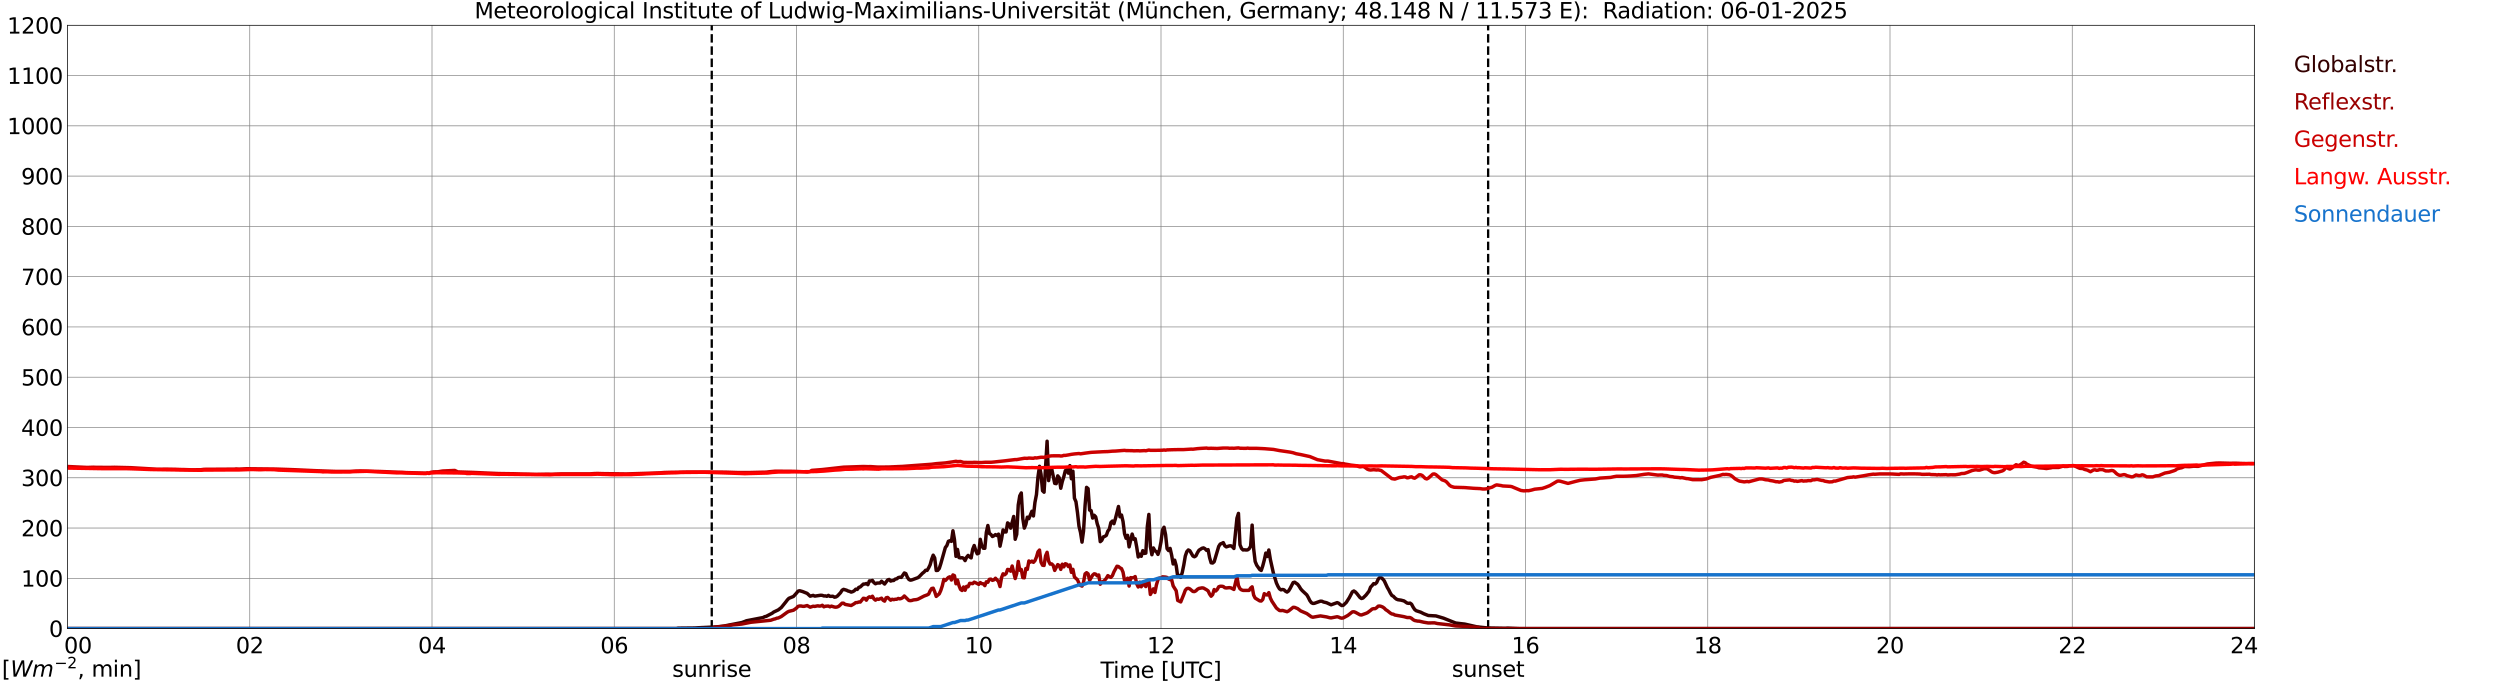 <?xml version="1.0" encoding="utf-8" standalone="no"?>
<!DOCTYPE svg PUBLIC "-//W3C//DTD SVG 1.1//EN"
  "http://www.w3.org/Graphics/SVG/1.1/DTD/svg11.dtd">
<svg xmlns:xlink="http://www.w3.org/1999/xlink" width="1085.4pt" height="296.64pt" viewBox="0 0 1085.4 296.64" xmlns="http://www.w3.org/2000/svg" version="1.1">
 <defs>
  <style type="text/css">*{stroke-linejoin: round; stroke-linecap: butt}</style>
 </defs>
 <g id="figure_1">
  <g id="patch_1">
   <path d="M 0 296.64 
L 1085.4 296.64 
L 1085.4 0 
L 0 0 
z
" style="fill: #ffffff"/>
  </g>
  <g id="axes_1">
   <g id="patch_2">
    <path d="M 29.306 272.909 
L 978.814 272.909 
L 978.814 10.976 
L 29.306 10.976 
z
" style="fill: #ffffff"/>
   </g>
   <g id="patch_3">
    <path d="M 978.814 272.909 
L 978.814 272.909 
L 978.814 10.976 
L 978.814 10.976 
z
" clip-path="url(#p688f66c144)" style="fill: #d3d3d3; opacity: 0.25; stroke: #d3d3d3; stroke-linejoin: miter"/>
   </g>
   <g id="matplotlib.axis_1">
    <g id="xtick_1">
     <g id="line2d_1">
      <path d="M 29.306 272.909 
L 29.306 10.976 
" clip-path="url(#p688f66c144)" style="fill: none; stroke: #808080; stroke-width: 0.3; stroke-linecap: square"/>
     </g>
     <g id="line2d_2"/>
     <g id="text_1">
      <!--    00 -->
      <g transform="translate(18.733 283.627) scale(0.095 -0.095)">
       <defs>
        <path id="DejaVuSans-20" transform="scale(0.016)"/>
        <path id="DejaVuSans-30" d="M 2034 4250 
Q 1547 4250 1301 3770 
Q 1056 3291 1056 2328 
Q 1056 1369 1301 889 
Q 1547 409 2034 409 
Q 2525 409 2770 889 
Q 3016 1369 3016 2328 
Q 3016 3291 2770 3770 
Q 2525 4250 2034 4250 
z
M 2034 4750 
Q 2819 4750 3233 4129 
Q 3647 3509 3647 2328 
Q 3647 1150 3233 529 
Q 2819 -91 2034 -91 
Q 1250 -91 836 529 
Q 422 1150 422 2328 
Q 422 3509 836 4129 
Q 1250 4750 2034 4750 
z
" transform="scale(0.016)"/>
       </defs>
       <use xlink:href="#DejaVuSans-20"/>
       <use xlink:href="#DejaVuSans-20" transform="translate(31.787 0)"/>
       <use xlink:href="#DejaVuSans-20" transform="translate(63.574 0)"/>
       <use xlink:href="#DejaVuSans-30" transform="translate(95.361 0)"/>
       <use xlink:href="#DejaVuSans-30" transform="translate(158.984 0)"/>
      </g>
     </g>
    </g>
    <g id="xtick_2">
     <g id="line2d_3">
      <path d="M 108.431 272.909 
L 108.431 10.976 
" clip-path="url(#p688f66c144)" style="fill: none; stroke: #808080; stroke-width: 0.3; stroke-linecap: square"/>
     </g>
     <g id="line2d_4"/>
     <g id="text_2">
      <!-- 02 -->
      <g transform="translate(102.387 283.627) scale(0.095 -0.095)">
       <defs>
        <path id="DejaVuSans-32" d="M 1228 531 
L 3431 531 
L 3431 0 
L 469 0 
L 469 531 
Q 828 903 1448 1529 
Q 2069 2156 2228 2338 
Q 2531 2678 2651 2914 
Q 2772 3150 2772 3378 
Q 2772 3750 2511 3984 
Q 2250 4219 1831 4219 
Q 1534 4219 1204 4116 
Q 875 4013 500 3803 
L 500 4441 
Q 881 4594 1212 4672 
Q 1544 4750 1819 4750 
Q 2544 4750 2975 4387 
Q 3406 4025 3406 3419 
Q 3406 3131 3298 2873 
Q 3191 2616 2906 2266 
Q 2828 2175 2409 1742 
Q 1991 1309 1228 531 
z
" transform="scale(0.016)"/>
       </defs>
       <use xlink:href="#DejaVuSans-30"/>
       <use xlink:href="#DejaVuSans-32" transform="translate(63.623 0)"/>
      </g>
     </g>
    </g>
    <g id="xtick_3">
     <g id="line2d_5">
      <path d="M 187.557 272.909 
L 187.557 10.976 
" clip-path="url(#p688f66c144)" style="fill: none; stroke: #808080; stroke-width: 0.3; stroke-linecap: square"/>
     </g>
     <g id="line2d_6"/>
     <g id="text_3">
      <!-- 04 -->
      <g transform="translate(181.513 283.627) scale(0.095 -0.095)">
       <defs>
        <path id="DejaVuSans-34" d="M 2419 4116 
L 825 1625 
L 2419 1625 
L 2419 4116 
z
M 2253 4666 
L 3047 4666 
L 3047 1625 
L 3713 1625 
L 3713 1100 
L 3047 1100 
L 3047 0 
L 2419 0 
L 2419 1100 
L 313 1100 
L 313 1709 
L 2253 4666 
z
" transform="scale(0.016)"/>
       </defs>
       <use xlink:href="#DejaVuSans-30"/>
       <use xlink:href="#DejaVuSans-34" transform="translate(63.623 0)"/>
      </g>
     </g>
    </g>
    <g id="xtick_4">
     <g id="line2d_7">
      <path d="M 266.683 272.909 
L 266.683 10.976 
" clip-path="url(#p688f66c144)" style="fill: none; stroke: #808080; stroke-width: 0.3; stroke-linecap: square"/>
     </g>
     <g id="line2d_8"/>
     <g id="text_4">
      <!-- 06 -->
      <g transform="translate(260.638 283.627) scale(0.095 -0.095)">
       <defs>
        <path id="DejaVuSans-36" d="M 2113 2584 
Q 1688 2584 1439 2293 
Q 1191 2003 1191 1497 
Q 1191 994 1439 701 
Q 1688 409 2113 409 
Q 2538 409 2786 701 
Q 3034 994 3034 1497 
Q 3034 2003 2786 2293 
Q 2538 2584 2113 2584 
z
M 3366 4563 
L 3366 3988 
Q 3128 4100 2886 4159 
Q 2644 4219 2406 4219 
Q 1781 4219 1451 3797 
Q 1122 3375 1075 2522 
Q 1259 2794 1537 2939 
Q 1816 3084 2150 3084 
Q 2853 3084 3261 2657 
Q 3669 2231 3669 1497 
Q 3669 778 3244 343 
Q 2819 -91 2113 -91 
Q 1303 -91 875 529 
Q 447 1150 447 2328 
Q 447 3434 972 4092 
Q 1497 4750 2381 4750 
Q 2619 4750 2861 4703 
Q 3103 4656 3366 4563 
z
" transform="scale(0.016)"/>
       </defs>
       <use xlink:href="#DejaVuSans-30"/>
       <use xlink:href="#DejaVuSans-36" transform="translate(63.623 0)"/>
      </g>
     </g>
    </g>
    <g id="xtick_5">
     <g id="line2d_9">
      <path d="M 345.808 272.909 
L 345.808 10.976 
" clip-path="url(#p688f66c144)" style="fill: none; stroke: #808080; stroke-width: 0.3; stroke-linecap: square"/>
     </g>
     <g id="line2d_10"/>
     <g id="text_5">
      <!-- 08 -->
      <g transform="translate(339.764 283.627) scale(0.095 -0.095)">
       <defs>
        <path id="DejaVuSans-38" d="M 2034 2216 
Q 1584 2216 1326 1975 
Q 1069 1734 1069 1313 
Q 1069 891 1326 650 
Q 1584 409 2034 409 
Q 2484 409 2743 651 
Q 3003 894 3003 1313 
Q 3003 1734 2745 1975 
Q 2488 2216 2034 2216 
z
M 1403 2484 
Q 997 2584 770 2862 
Q 544 3141 544 3541 
Q 544 4100 942 4425 
Q 1341 4750 2034 4750 
Q 2731 4750 3128 4425 
Q 3525 4100 3525 3541 
Q 3525 3141 3298 2862 
Q 3072 2584 2669 2484 
Q 3125 2378 3379 2068 
Q 3634 1759 3634 1313 
Q 3634 634 3220 271 
Q 2806 -91 2034 -91 
Q 1263 -91 848 271 
Q 434 634 434 1313 
Q 434 1759 690 2068 
Q 947 2378 1403 2484 
z
M 1172 3481 
Q 1172 3119 1398 2916 
Q 1625 2713 2034 2713 
Q 2441 2713 2670 2916 
Q 2900 3119 2900 3481 
Q 2900 3844 2670 4047 
Q 2441 4250 2034 4250 
Q 1625 4250 1398 4047 
Q 1172 3844 1172 3481 
z
" transform="scale(0.016)"/>
       </defs>
       <use xlink:href="#DejaVuSans-30"/>
       <use xlink:href="#DejaVuSans-38" transform="translate(63.623 0)"/>
      </g>
     </g>
    </g>
    <g id="xtick_6">
     <g id="line2d_11">
      <path d="M 424.934 272.909 
L 424.934 10.976 
" clip-path="url(#p688f66c144)" style="fill: none; stroke: #808080; stroke-width: 0.3; stroke-linecap: square"/>
     </g>
     <g id="line2d_12"/>
     <g id="text_6">
      <!-- 10 -->
      <g transform="translate(418.89 283.627) scale(0.095 -0.095)">
       <defs>
        <path id="DejaVuSans-31" d="M 794 531 
L 1825 531 
L 1825 4091 
L 703 3866 
L 703 4441 
L 1819 4666 
L 2450 4666 
L 2450 531 
L 3481 531 
L 3481 0 
L 794 0 
L 794 531 
z
" transform="scale(0.016)"/>
       </defs>
       <use xlink:href="#DejaVuSans-31"/>
       <use xlink:href="#DejaVuSans-30" transform="translate(63.623 0)"/>
      </g>
     </g>
    </g>
    <g id="xtick_7">
     <g id="line2d_13">
      <path d="M 504.06 272.909 
L 504.06 10.976 
" clip-path="url(#p688f66c144)" style="fill: none; stroke: #808080; stroke-width: 0.3; stroke-linecap: square"/>
     </g>
     <g id="line2d_14"/>
     <g id="text_7">
      <!-- 12 -->
      <g transform="translate(498.015 283.627) scale(0.095 -0.095)">
       <use xlink:href="#DejaVuSans-31"/>
       <use xlink:href="#DejaVuSans-32" transform="translate(63.623 0)"/>
      </g>
     </g>
    </g>
    <g id="xtick_8">
     <g id="line2d_15">
      <path d="M 583.185 272.909 
L 583.185 10.976 
" clip-path="url(#p688f66c144)" style="fill: none; stroke: #808080; stroke-width: 0.3; stroke-linecap: square"/>
     </g>
     <g id="line2d_16"/>
     <g id="text_8">
      <!-- 14 -->
      <g transform="translate(577.141 283.627) scale(0.095 -0.095)">
       <use xlink:href="#DejaVuSans-31"/>
       <use xlink:href="#DejaVuSans-34" transform="translate(63.623 0)"/>
      </g>
     </g>
    </g>
    <g id="xtick_9">
     <g id="line2d_17">
      <path d="M 662.311 272.909 
L 662.311 10.976 
" clip-path="url(#p688f66c144)" style="fill: none; stroke: #808080; stroke-width: 0.3; stroke-linecap: square"/>
     </g>
     <g id="line2d_18"/>
     <g id="text_9">
      <!-- 16 -->
      <g transform="translate(656.267 283.627) scale(0.095 -0.095)">
       <use xlink:href="#DejaVuSans-31"/>
       <use xlink:href="#DejaVuSans-36" transform="translate(63.623 0)"/>
      </g>
     </g>
    </g>
    <g id="xtick_10">
     <g id="line2d_19">
      <path d="M 741.437 272.909 
L 741.437 10.976 
" clip-path="url(#p688f66c144)" style="fill: none; stroke: #808080; stroke-width: 0.3; stroke-linecap: square"/>
     </g>
     <g id="line2d_20"/>
     <g id="text_10">
      <!-- 18 -->
      <g transform="translate(735.392 283.627) scale(0.095 -0.095)">
       <use xlink:href="#DejaVuSans-31"/>
       <use xlink:href="#DejaVuSans-38" transform="translate(63.623 0)"/>
      </g>
     </g>
    </g>
    <g id="xtick_11">
     <g id="line2d_21">
      <path d="M 820.562 272.909 
L 820.562 10.976 
" clip-path="url(#p688f66c144)" style="fill: none; stroke: #808080; stroke-width: 0.3; stroke-linecap: square"/>
     </g>
     <g id="line2d_22"/>
     <g id="text_11">
      <!-- 20 -->
      <g transform="translate(814.518 283.627) scale(0.095 -0.095)">
       <use xlink:href="#DejaVuSans-32"/>
       <use xlink:href="#DejaVuSans-30" transform="translate(63.623 0)"/>
      </g>
     </g>
    </g>
    <g id="xtick_12">
     <g id="line2d_23">
      <path d="M 899.688 272.909 
L 899.688 10.976 
" clip-path="url(#p688f66c144)" style="fill: none; stroke: #808080; stroke-width: 0.3; stroke-linecap: square"/>
     </g>
     <g id="line2d_24"/>
     <g id="text_12">
      <!-- 22 -->
      <g transform="translate(893.644 283.627) scale(0.095 -0.095)">
       <use xlink:href="#DejaVuSans-32"/>
       <use xlink:href="#DejaVuSans-32" transform="translate(63.623 0)"/>
      </g>
     </g>
    </g>
    <g id="xtick_13">
     <g id="line2d_25">
      <path d="M 978.814 272.909 
L 978.814 10.976 
" clip-path="url(#p688f66c144)" style="fill: none; stroke: #808080; stroke-width: 0.3; stroke-linecap: square"/>
     </g>
     <g id="line2d_26"/>
     <g id="text_13">
      <!-- 24    -->
      <g transform="translate(968.241 283.627) scale(0.095 -0.095)">
       <use xlink:href="#DejaVuSans-32"/>
       <use xlink:href="#DejaVuSans-34" transform="translate(63.623 0)"/>
       <use xlink:href="#DejaVuSans-20" transform="translate(127.246 0)"/>
       <use xlink:href="#DejaVuSans-20" transform="translate(159.033 0)"/>
       <use xlink:href="#DejaVuSans-20" transform="translate(190.82 0)"/>
      </g>
     </g>
    </g>
    <g id="text_14">
     <!-- Time [UTC] -->
     <g transform="translate(477.806 294.322) scale(0.095 -0.095)">
      <defs>
       <path id="DejaVuSans-54" d="M -19 4666 
L 3928 4666 
L 3928 4134 
L 2272 4134 
L 2272 0 
L 1638 0 
L 1638 4134 
L -19 4134 
L -19 4666 
z
" transform="scale(0.016)"/>
       <path id="DejaVuSans-69" d="M 603 3500 
L 1178 3500 
L 1178 0 
L 603 0 
L 603 3500 
z
M 603 4863 
L 1178 4863 
L 1178 4134 
L 603 4134 
L 603 4863 
z
" transform="scale(0.016)"/>
       <path id="DejaVuSans-6d" d="M 3328 2828 
Q 3544 3216 3844 3400 
Q 4144 3584 4550 3584 
Q 5097 3584 5394 3201 
Q 5691 2819 5691 2113 
L 5691 0 
L 5113 0 
L 5113 2094 
Q 5113 2597 4934 2840 
Q 4756 3084 4391 3084 
Q 3944 3084 3684 2787 
Q 3425 2491 3425 1978 
L 3425 0 
L 2847 0 
L 2847 2094 
Q 2847 2600 2669 2842 
Q 2491 3084 2119 3084 
Q 1678 3084 1418 2786 
Q 1159 2488 1159 1978 
L 1159 0 
L 581 0 
L 581 3500 
L 1159 3500 
L 1159 2956 
Q 1356 3278 1631 3431 
Q 1906 3584 2284 3584 
Q 2666 3584 2933 3390 
Q 3200 3197 3328 2828 
z
" transform="scale(0.016)"/>
       <path id="DejaVuSans-65" d="M 3597 1894 
L 3597 1613 
L 953 1613 
Q 991 1019 1311 708 
Q 1631 397 2203 397 
Q 2534 397 2845 478 
Q 3156 559 3463 722 
L 3463 178 
Q 3153 47 2828 -22 
Q 2503 -91 2169 -91 
Q 1331 -91 842 396 
Q 353 884 353 1716 
Q 353 2575 817 3079 
Q 1281 3584 2069 3584 
Q 2775 3584 3186 3129 
Q 3597 2675 3597 1894 
z
M 3022 2063 
Q 3016 2534 2758 2815 
Q 2500 3097 2075 3097 
Q 1594 3097 1305 2825 
Q 1016 2553 972 2059 
L 3022 2063 
z
" transform="scale(0.016)"/>
       <path id="DejaVuSans-5b" d="M 550 4863 
L 1875 4863 
L 1875 4416 
L 1125 4416 
L 1125 -397 
L 1875 -397 
L 1875 -844 
L 550 -844 
L 550 4863 
z
" transform="scale(0.016)"/>
       <path id="DejaVuSans-55" d="M 556 4666 
L 1191 4666 
L 1191 1831 
Q 1191 1081 1462 751 
Q 1734 422 2344 422 
Q 2950 422 3222 751 
Q 3494 1081 3494 1831 
L 3494 4666 
L 4128 4666 
L 4128 1753 
Q 4128 841 3676 375 
Q 3225 -91 2344 -91 
Q 1459 -91 1007 375 
Q 556 841 556 1753 
L 556 4666 
z
" transform="scale(0.016)"/>
       <path id="DejaVuSans-43" d="M 4122 4306 
L 4122 3641 
Q 3803 3938 3442 4084 
Q 3081 4231 2675 4231 
Q 1875 4231 1450 3742 
Q 1025 3253 1025 2328 
Q 1025 1406 1450 917 
Q 1875 428 2675 428 
Q 3081 428 3442 575 
Q 3803 722 4122 1019 
L 4122 359 
Q 3791 134 3420 21 
Q 3050 -91 2638 -91 
Q 1578 -91 968 557 
Q 359 1206 359 2328 
Q 359 3453 968 4101 
Q 1578 4750 2638 4750 
Q 3056 4750 3426 4639 
Q 3797 4528 4122 4306 
z
" transform="scale(0.016)"/>
       <path id="DejaVuSans-5d" d="M 1947 4863 
L 1947 -844 
L 622 -844 
L 622 -397 
L 1369 -397 
L 1369 4416 
L 622 4416 
L 622 4863 
L 1947 4863 
z
" transform="scale(0.016)"/>
      </defs>
      <use xlink:href="#DejaVuSans-54"/>
      <use xlink:href="#DejaVuSans-69" transform="translate(57.959 0)"/>
      <use xlink:href="#DejaVuSans-6d" transform="translate(85.742 0)"/>
      <use xlink:href="#DejaVuSans-65" transform="translate(183.154 0)"/>
      <use xlink:href="#DejaVuSans-20" transform="translate(244.678 0)"/>
      <use xlink:href="#DejaVuSans-5b" transform="translate(276.465 0)"/>
      <use xlink:href="#DejaVuSans-55" transform="translate(315.479 0)"/>
      <use xlink:href="#DejaVuSans-54" transform="translate(388.672 0)"/>
      <use xlink:href="#DejaVuSans-43" transform="translate(443.881 0)"/>
      <use xlink:href="#DejaVuSans-5d" transform="translate(513.705 0)"/>
     </g>
    </g>
   </g>
   <g id="matplotlib.axis_2">
    <g id="ytick_1">
     <g id="line2d_27">
      <path d="M 29.306 272.909 
L 978.814 272.909 
" clip-path="url(#p688f66c144)" style="fill: none; stroke: #808080; stroke-width: 0.3; stroke-linecap: square"/>
     </g>
     <g id="line2d_28"/>
     <g id="text_15">
      <!-- 0 -->
      <g transform="translate(21.261 276.518) scale(0.095 -0.095)">
       <use xlink:href="#DejaVuSans-30"/>
      </g>
     </g>
    </g>
    <g id="ytick_2">
     <g id="line2d_29">
      <path d="M 29.306 251.081 
L 978.814 251.081 
" clip-path="url(#p688f66c144)" style="fill: none; stroke: #808080; stroke-width: 0.3; stroke-linecap: square"/>
     </g>
     <g id="line2d_30"/>
     <g id="text_16">
      <!-- 100 -->
      <g transform="translate(9.173 254.69) scale(0.095 -0.095)">
       <use xlink:href="#DejaVuSans-31"/>
       <use xlink:href="#DejaVuSans-30" transform="translate(63.623 0)"/>
       <use xlink:href="#DejaVuSans-30" transform="translate(127.246 0)"/>
      </g>
     </g>
    </g>
    <g id="ytick_3">
     <g id="line2d_31">
      <path d="M 29.306 229.253 
L 978.814 229.253 
" clip-path="url(#p688f66c144)" style="fill: none; stroke: #808080; stroke-width: 0.3; stroke-linecap: square"/>
     </g>
     <g id="line2d_32"/>
     <g id="text_17">
      <!-- 200 -->
      <g transform="translate(9.173 232.863) scale(0.095 -0.095)">
       <use xlink:href="#DejaVuSans-32"/>
       <use xlink:href="#DejaVuSans-30" transform="translate(63.623 0)"/>
       <use xlink:href="#DejaVuSans-30" transform="translate(127.246 0)"/>
      </g>
     </g>
    </g>
    <g id="ytick_4">
     <g id="line2d_33">
      <path d="M 29.306 207.426 
L 978.814 207.426 
" clip-path="url(#p688f66c144)" style="fill: none; stroke: #808080; stroke-width: 0.3; stroke-linecap: square"/>
     </g>
     <g id="line2d_34"/>
     <g id="text_18">
      <!-- 300 -->
      <g transform="translate(9.173 211.035) scale(0.095 -0.095)">
       <defs>
        <path id="DejaVuSans-33" d="M 2597 2516 
Q 3050 2419 3304 2112 
Q 3559 1806 3559 1356 
Q 3559 666 3084 287 
Q 2609 -91 1734 -91 
Q 1441 -91 1130 -33 
Q 819 25 488 141 
L 488 750 
Q 750 597 1062 519 
Q 1375 441 1716 441 
Q 2309 441 2620 675 
Q 2931 909 2931 1356 
Q 2931 1769 2642 2001 
Q 2353 2234 1838 2234 
L 1294 2234 
L 1294 2753 
L 1863 2753 
Q 2328 2753 2575 2939 
Q 2822 3125 2822 3475 
Q 2822 3834 2567 4026 
Q 2313 4219 1838 4219 
Q 1578 4219 1281 4162 
Q 984 4106 628 3988 
L 628 4550 
Q 988 4650 1302 4700 
Q 1616 4750 1894 4750 
Q 2613 4750 3031 4423 
Q 3450 4097 3450 3541 
Q 3450 3153 3228 2886 
Q 3006 2619 2597 2516 
z
" transform="scale(0.016)"/>
       </defs>
       <use xlink:href="#DejaVuSans-33"/>
       <use xlink:href="#DejaVuSans-30" transform="translate(63.623 0)"/>
       <use xlink:href="#DejaVuSans-30" transform="translate(127.246 0)"/>
      </g>
     </g>
    </g>
    <g id="ytick_5">
     <g id="line2d_35">
      <path d="M 29.306 185.598 
L 978.814 185.598 
" clip-path="url(#p688f66c144)" style="fill: none; stroke: #808080; stroke-width: 0.3; stroke-linecap: square"/>
     </g>
     <g id="line2d_36"/>
     <g id="text_19">
      <!-- 400 -->
      <g transform="translate(9.173 189.207) scale(0.095 -0.095)">
       <use xlink:href="#DejaVuSans-34"/>
       <use xlink:href="#DejaVuSans-30" transform="translate(63.623 0)"/>
       <use xlink:href="#DejaVuSans-30" transform="translate(127.246 0)"/>
      </g>
     </g>
    </g>
    <g id="ytick_6">
     <g id="line2d_37">
      <path d="M 29.306 163.77 
L 978.814 163.77 
" clip-path="url(#p688f66c144)" style="fill: none; stroke: #808080; stroke-width: 0.3; stroke-linecap: square"/>
     </g>
     <g id="line2d_38"/>
     <g id="text_20">
      <!-- 500 -->
      <g transform="translate(9.173 167.379) scale(0.095 -0.095)">
       <defs>
        <path id="DejaVuSans-35" d="M 691 4666 
L 3169 4666 
L 3169 4134 
L 1269 4134 
L 1269 2991 
Q 1406 3038 1543 3061 
Q 1681 3084 1819 3084 
Q 2600 3084 3056 2656 
Q 3513 2228 3513 1497 
Q 3513 744 3044 326 
Q 2575 -91 1722 -91 
Q 1428 -91 1123 -41 
Q 819 9 494 109 
L 494 744 
Q 775 591 1075 516 
Q 1375 441 1709 441 
Q 2250 441 2565 725 
Q 2881 1009 2881 1497 
Q 2881 1984 2565 2268 
Q 2250 2553 1709 2553 
Q 1456 2553 1204 2497 
Q 953 2441 691 2322 
L 691 4666 
z
" transform="scale(0.016)"/>
       </defs>
       <use xlink:href="#DejaVuSans-35"/>
       <use xlink:href="#DejaVuSans-30" transform="translate(63.623 0)"/>
       <use xlink:href="#DejaVuSans-30" transform="translate(127.246 0)"/>
      </g>
     </g>
    </g>
    <g id="ytick_7">
     <g id="line2d_39">
      <path d="M 29.306 141.942 
L 978.814 141.942 
" clip-path="url(#p688f66c144)" style="fill: none; stroke: #808080; stroke-width: 0.3; stroke-linecap: square"/>
     </g>
     <g id="line2d_40"/>
     <g id="text_21">
      <!-- 600 -->
      <g transform="translate(9.173 145.551) scale(0.095 -0.095)">
       <use xlink:href="#DejaVuSans-36"/>
       <use xlink:href="#DejaVuSans-30" transform="translate(63.623 0)"/>
       <use xlink:href="#DejaVuSans-30" transform="translate(127.246 0)"/>
      </g>
     </g>
    </g>
    <g id="ytick_8">
     <g id="line2d_41">
      <path d="M 29.306 120.114 
L 978.814 120.114 
" clip-path="url(#p688f66c144)" style="fill: none; stroke: #808080; stroke-width: 0.3; stroke-linecap: square"/>
     </g>
     <g id="line2d_42"/>
     <g id="text_22">
      <!-- 700 -->
      <g transform="translate(9.173 123.724) scale(0.095 -0.095)">
       <defs>
        <path id="DejaVuSans-37" d="M 525 4666 
L 3525 4666 
L 3525 4397 
L 1831 0 
L 1172 0 
L 2766 4134 
L 525 4134 
L 525 4666 
z
" transform="scale(0.016)"/>
       </defs>
       <use xlink:href="#DejaVuSans-37"/>
       <use xlink:href="#DejaVuSans-30" transform="translate(63.623 0)"/>
       <use xlink:href="#DejaVuSans-30" transform="translate(127.246 0)"/>
      </g>
     </g>
    </g>
    <g id="ytick_9">
     <g id="line2d_43">
      <path d="M 29.306 98.287 
L 978.814 98.287 
" clip-path="url(#p688f66c144)" style="fill: none; stroke: #808080; stroke-width: 0.3; stroke-linecap: square"/>
     </g>
     <g id="line2d_44"/>
     <g id="text_23">
      <!-- 800 -->
      <g transform="translate(9.173 101.896) scale(0.095 -0.095)">
       <use xlink:href="#DejaVuSans-38"/>
       <use xlink:href="#DejaVuSans-30" transform="translate(63.623 0)"/>
       <use xlink:href="#DejaVuSans-30" transform="translate(127.246 0)"/>
      </g>
     </g>
    </g>
    <g id="ytick_10">
     <g id="line2d_45">
      <path d="M 29.306 76.459 
L 978.814 76.459 
" clip-path="url(#p688f66c144)" style="fill: none; stroke: #808080; stroke-width: 0.3; stroke-linecap: square"/>
     </g>
     <g id="line2d_46"/>
     <g id="text_24">
      <!-- 900 -->
      <g transform="translate(9.173 80.068) scale(0.095 -0.095)">
       <defs>
        <path id="DejaVuSans-39" d="M 703 97 
L 703 672 
Q 941 559 1184 500 
Q 1428 441 1663 441 
Q 2288 441 2617 861 
Q 2947 1281 2994 2138 
Q 2813 1869 2534 1725 
Q 2256 1581 1919 1581 
Q 1219 1581 811 2004 
Q 403 2428 403 3163 
Q 403 3881 828 4315 
Q 1253 4750 1959 4750 
Q 2769 4750 3195 4129 
Q 3622 3509 3622 2328 
Q 3622 1225 3098 567 
Q 2575 -91 1691 -91 
Q 1453 -91 1209 -44 
Q 966 3 703 97 
z
M 1959 2075 
Q 2384 2075 2632 2365 
Q 2881 2656 2881 3163 
Q 2881 3666 2632 3958 
Q 2384 4250 1959 4250 
Q 1534 4250 1286 3958 
Q 1038 3666 1038 3163 
Q 1038 2656 1286 2365 
Q 1534 2075 1959 2075 
z
" transform="scale(0.016)"/>
       </defs>
       <use xlink:href="#DejaVuSans-39"/>
       <use xlink:href="#DejaVuSans-30" transform="translate(63.623 0)"/>
       <use xlink:href="#DejaVuSans-30" transform="translate(127.246 0)"/>
      </g>
     </g>
    </g>
    <g id="ytick_11">
     <g id="line2d_47">
      <path d="M 29.306 54.631 
L 978.814 54.631 
" clip-path="url(#p688f66c144)" style="fill: none; stroke: #808080; stroke-width: 0.3; stroke-linecap: square"/>
     </g>
     <g id="line2d_48"/>
     <g id="text_25">
      <!-- 1000 -->
      <g transform="translate(3.128 58.24) scale(0.095 -0.095)">
       <use xlink:href="#DejaVuSans-31"/>
       <use xlink:href="#DejaVuSans-30" transform="translate(63.623 0)"/>
       <use xlink:href="#DejaVuSans-30" transform="translate(127.246 0)"/>
       <use xlink:href="#DejaVuSans-30" transform="translate(190.869 0)"/>
      </g>
     </g>
    </g>
    <g id="ytick_12">
     <g id="line2d_49">
      <path d="M 29.306 32.803 
L 978.814 32.803 
" clip-path="url(#p688f66c144)" style="fill: none; stroke: #808080; stroke-width: 0.3; stroke-linecap: square"/>
     </g>
     <g id="line2d_50"/>
     <g id="text_26">
      <!-- 1100 -->
      <g transform="translate(3.128 36.413) scale(0.095 -0.095)">
       <use xlink:href="#DejaVuSans-31"/>
       <use xlink:href="#DejaVuSans-31" transform="translate(63.623 0)"/>
       <use xlink:href="#DejaVuSans-30" transform="translate(127.246 0)"/>
       <use xlink:href="#DejaVuSans-30" transform="translate(190.869 0)"/>
      </g>
     </g>
    </g>
    <g id="ytick_13">
     <g id="line2d_51">
      <path d="M 29.306 10.976 
L 978.814 10.976 
" clip-path="url(#p688f66c144)" style="fill: none; stroke: #808080; stroke-width: 0.3; stroke-linecap: square"/>
     </g>
     <g id="line2d_52"/>
     <g id="text_27">
      <!-- 1200 -->
      <g transform="translate(3.128 14.585) scale(0.095 -0.095)">
       <use xlink:href="#DejaVuSans-31"/>
       <use xlink:href="#DejaVuSans-32" transform="translate(63.623 0)"/>
       <use xlink:href="#DejaVuSans-30" transform="translate(127.246 0)"/>
       <use xlink:href="#DejaVuSans-30" transform="translate(190.869 0)"/>
      </g>
     </g>
    </g>
   </g>
   <g id="line2d_53">
    <path d="M 309.015 272.909 
L 309.015 10.976 
" clip-path="url(#p688f66c144)" style="fill: none; stroke-dasharray: 3.7,1.6; stroke-dashoffset: 0; stroke: #000000"/>
   </g>
   <g id="line2d_54">
    <path d="M 646.09 272.909 
L 646.09 10.976 
" clip-path="url(#p688f66c144)" style="fill: none; stroke-dasharray: 3.7,1.6; stroke-dashoffset: 0; stroke: #000000"/>
   </g>
   <g id="line2d_55">
    <path d="M 29.306 272.909 
L 293.717 272.909 
L 294.377 272.736 
L 301.63 272.656 
L 302.949 272.555 
L 310.861 272.191 
L 314.158 271.846 
L 316.136 271.44 
L 322.071 270.285 
L 323.39 269.798 
L 324.049 269.515 
L 328.665 268.622 
L 329.983 268.36 
L 331.302 268.115 
L 331.961 267.751 
L 332.621 267.609 
L 335.258 266.232 
L 335.918 265.725 
L 337.896 264.791 
L 339.215 263.759 
L 341.193 261.305 
L 341.852 260.434 
L 342.512 259.766 
L 344.49 258.954 
L 345.808 257.496 
L 346.468 256.665 
L 347.127 256.462 
L 348.446 256.826 
L 350.424 257.618 
L 351.743 258.834 
L 353.062 258.489 
L 353.721 258.812 
L 356.359 258.428 
L 357.018 258.489 
L 357.677 258.732 
L 358.337 258.712 
L 358.996 258.895 
L 359.655 258.489 
L 360.315 258.915 
L 361.634 258.874 
L 362.293 259.28 
L 362.952 259.157 
L 363.612 258.732 
L 364.93 257.313 
L 365.59 256.259 
L 366.249 255.874 
L 367.568 256.259 
L 368.227 256.603 
L 368.887 256.767 
L 369.546 257.071 
L 370.206 256.868 
L 370.865 256.503 
L 371.524 255.813 
L 372.184 255.916 
L 372.843 255.023 
L 373.502 254.82 
L 374.821 253.585 
L 375.481 253.565 
L 376.14 253.34 
L 376.799 253.849 
L 377.459 252.205 
L 378.118 252.227 
L 378.777 252.004 
L 379.437 252.956 
L 380.096 253.443 
L 380.756 253.139 
L 382.074 253.118 
L 382.734 252.347 
L 384.053 253.565 
L 385.371 251.801 
L 386.031 251.579 
L 386.69 252.288 
L 387.349 252.063 
L 388.009 252.024 
L 388.668 251.415 
L 389.328 251.315 
L 389.987 250.767 
L 390.646 250.605 
L 391.306 250.686 
L 392.624 248.761 
L 393.284 249.045 
L 393.943 250.605 
L 394.603 251.579 
L 395.262 251.902 
L 395.921 251.76 
L 398.559 250.786 
L 399.218 250.221 
L 400.537 248.861 
L 401.196 248.355 
L 401.856 247.584 
L 402.515 247.645 
L 403.175 246.552 
L 403.834 245.194 
L 404.493 242.782 
L 405.153 241.038 
L 405.812 242.254 
L 406.471 247.687 
L 407.131 247.626 
L 407.79 246.816 
L 408.45 244.768 
L 410.428 237.716 
L 411.087 236.865 
L 411.746 235.02 
L 412.406 234.756 
L 413.065 235.04 
L 413.725 230.439 
L 414.384 234.25 
L 415.043 241.547 
L 415.703 238.545 
L 416.362 242.073 
L 417.022 242.215 
L 417.681 242.134 
L 418.34 242.356 
L 419 243.389 
L 419.659 241.931 
L 420.318 241.141 
L 420.978 241.789 
L 421.637 242.215 
L 422.297 238.506 
L 422.956 236.843 
L 423.615 238.971 
L 424.275 240.451 
L 424.934 240.148 
L 425.593 234.147 
L 426.253 236.985 
L 426.912 238.019 
L 427.572 238.039 
L 428.231 231.128 
L 428.89 228.149 
L 429.55 231.635 
L 430.209 232.021 
L 430.869 232.931 
L 431.528 232.608 
L 432.187 232.102 
L 432.847 232.506 
L 433.506 231.899 
L 434.165 237.127 
L 434.825 234.047 
L 435.484 230.074 
L 436.144 230.967 
L 436.803 230.945 
L 437.462 227.014 
L 438.122 227.562 
L 438.781 229.303 
L 440.1 224.237 
L 440.759 234.127 
L 441.419 231.999 
L 442.078 219.252 
L 442.737 215.279 
L 443.397 214.022 
L 444.056 225.13 
L 444.716 229.284 
L 445.375 227.662 
L 446.034 224.541 
L 446.694 225.169 
L 448.012 221.967 
L 448.672 224.015 
L 449.331 218.136 
L 449.991 214.692 
L 450.65 207.03 
L 451.309 202.451 
L 451.969 205.895 
L 452.628 213.051 
L 453.287 213.699 
L 454.606 191.568 
L 455.266 208.652 
L 455.925 203.686 
L 456.584 203.403 
L 457.903 209.848 
L 458.563 209.99 
L 459.222 206.605 
L 459.881 207.436 
L 460.541 211.977 
L 461.2 209.078 
L 461.859 206.989 
L 462.519 204.354 
L 463.178 203.87 
L 463.838 205.43 
L 464.497 202.167 
L 465.156 207.862 
L 465.816 204.579 
L 466.475 216.314 
L 467.134 217.813 
L 467.794 222.515 
L 468.453 228.474 
L 469.113 231.17 
L 469.772 235.365 
L 470.431 230.519 
L 471.091 219.516 
L 471.75 211.59 
L 472.409 212.158 
L 473.069 221.461 
L 473.728 221.703 
L 474.388 224.927 
L 475.047 223.711 
L 475.706 224.399 
L 476.366 227.378 
L 477.025 229.384 
L 477.685 235.162 
L 478.344 234.595 
L 479.003 233.115 
L 479.663 232.85 
L 480.322 232.447 
L 480.981 230.58 
L 481.641 229.729 
L 482.3 226.852 
L 482.96 226.224 
L 483.619 227.359 
L 484.278 225.13 
L 485.597 219.9 
L 486.256 224.359 
L 486.916 223.609 
L 487.575 226.427 
L 488.235 231.737 
L 488.894 233.702 
L 489.553 232.425 
L 490.213 237.432 
L 491.532 231.879 
L 492.191 234.127 
L 492.85 233.905 
L 493.51 237.491 
L 494.169 241.809 
L 494.828 240.593 
L 495.488 241.525 
L 496.147 239.074 
L 496.807 240.27 
L 497.466 240.148 
L 498.125 228.555 
L 498.785 223.347 
L 499.444 237.29 
L 500.103 240.837 
L 500.763 237.897 
L 501.422 239.135 
L 502.082 239.519 
L 502.741 240.695 
L 503.4 238.648 
L 504.06 235.243 
L 504.719 230.054 
L 505.379 228.9 
L 506.038 232.08 
L 506.697 238.222 
L 507.357 239.032 
L 508.016 238.1 
L 508.675 241.038 
L 509.335 244.849 
L 509.994 243.208 
L 510.654 245.578 
L 511.313 250.28 
L 511.972 249.835 
L 512.632 250.666 
L 513.291 248.538 
L 513.95 245.316 
L 514.61 241.405 
L 515.269 239.499 
L 515.929 238.768 
L 516.588 239.113 
L 517.907 241.405 
L 518.566 241.728 
L 519.226 241.322 
L 519.885 239.964 
L 520.544 238.89 
L 521.863 238.039 
L 522.522 237.877 
L 523.182 238.242 
L 523.841 238.951 
L 524.501 238.626 
L 525.16 242.112 
L 525.819 244.343 
L 526.479 244.443 
L 527.138 243.898 
L 529.116 237.229 
L 529.776 236.195 
L 530.435 235.952 
L 531.094 235.588 
L 531.754 236.965 
L 532.413 237.432 
L 533.732 237.006 
L 534.391 236.965 
L 535.051 237.371 
L 535.71 238.12 
L 537.029 224.988 
L 537.688 222.899 
L 538.348 236.52 
L 539.007 238.1 
L 539.666 238.768 
L 540.326 238.709 
L 540.985 238.79 
L 541.644 238.748 
L 542.304 238.283 
L 542.963 237.168 
L 543.623 227.987 
L 544.282 238.242 
L 544.941 243.775 
L 545.601 245.375 
L 546.919 247.261 
L 547.579 247.667 
L 548.238 245.681 
L 548.898 243.166 
L 549.557 240.128 
L 550.216 241.606 
L 550.876 238.79 
L 551.535 242.883 
L 552.854 248.822 
L 554.173 253.118 
L 554.832 254.558 
L 555.491 255.652 
L 556.151 256.097 
L 556.81 255.916 
L 557.47 256.077 
L 558.129 256.706 
L 558.788 257.051 
L 559.448 256.564 
L 560.107 255.49 
L 561.426 252.936 
L 562.085 252.773 
L 563.404 253.685 
L 564.063 254.578 
L 564.723 255.671 
L 565.382 256.422 
L 567.36 258.267 
L 568.02 259.402 
L 568.679 260.759 
L 569.338 261.65 
L 569.998 261.995 
L 570.657 261.934 
L 572.635 261.224 
L 573.295 261.002 
L 573.954 261.043 
L 574.613 261.366 
L 575.932 261.672 
L 577.91 262.582 
L 579.889 261.873 
L 580.548 261.63 
L 581.207 261.895 
L 581.867 262.482 
L 582.526 262.907 
L 583.185 262.807 
L 584.504 261.55 
L 585.823 259.483 
L 587.142 256.948 
L 587.801 256.584 
L 588.46 257.009 
L 589.12 257.719 
L 590.439 259.402 
L 591.098 259.847 
L 591.757 259.644 
L 593.076 258.348 
L 594.395 256.645 
L 595.054 254.901 
L 595.714 254.233 
L 596.373 253.401 
L 597.032 253.543 
L 597.692 252.936 
L 598.351 251.476 
L 599.011 250.727 
L 599.67 250.786 
L 600.329 251.376 
L 600.989 252.166 
L 602.307 255.023 
L 602.967 256.139 
L 603.626 257.477 
L 604.286 258.529 
L 604.945 258.874 
L 605.604 259.583 
L 606.264 260.111 
L 606.923 260.373 
L 608.242 260.556 
L 609.561 260.901 
L 610.879 261.814 
L 611.539 261.956 
L 612.198 261.853 
L 612.858 262.34 
L 613.517 263.597 
L 614.176 264.59 
L 614.836 265.136 
L 616.814 265.784 
L 618.133 266.454 
L 620.111 267.225 
L 623.408 267.406 
L 624.726 267.792 
L 626.705 268.38 
L 631.98 270.488 
L 633.958 270.73 
L 635.936 270.953 
L 641.211 272.149 
L 645.827 272.636 
L 653.739 272.778 
L 654.399 272.697 
L 659.674 272.909 
L 978.154 272.909 
L 978.154 272.909 
" clip-path="url(#p688f66c144)" style="fill: none; stroke: #330000; stroke-width: 1.5; stroke-linecap: square"/>
   </g>
   <g id="line2d_56">
    <path d="M 29.306 272.909 
L 309.543 272.909 
L 310.202 272.293 
L 311.521 272.191 
L 313.499 271.968 
L 316.136 271.645 
L 318.114 271.3 
L 320.093 271.136 
L 322.071 270.936 
L 326.027 270.165 
L 334.599 269.294 
L 335.918 268.827 
L 336.577 268.685 
L 337.236 268.401 
L 337.896 268.301 
L 339.215 267.672 
L 341.852 265.747 
L 342.512 265.422 
L 344.49 264.935 
L 345.808 264.003 
L 346.468 263.254 
L 347.127 263.113 
L 347.787 263.091 
L 348.446 263.233 
L 349.105 263.254 
L 350.424 262.91 
L 351.743 263.619 
L 353.062 263.193 
L 353.721 263.294 
L 355.04 263.01 
L 355.699 263.152 
L 356.359 263.091 
L 357.018 262.787 
L 357.677 263.455 
L 358.337 263.213 
L 359.655 263.113 
L 360.315 263.455 
L 360.974 263.152 
L 362.293 263.558 
L 362.952 263.619 
L 363.612 263.477 
L 364.271 263.132 
L 365.59 261.875 
L 366.249 261.875 
L 366.909 262.403 
L 369.546 262.888 
L 370.865 262.119 
L 371.524 261.611 
L 372.184 261.611 
L 372.843 261.368 
L 373.502 261.388 
L 374.821 259.747 
L 375.481 259.827 
L 376.14 260.578 
L 376.799 259.524 
L 377.459 259.118 
L 378.118 259.382 
L 378.777 258.856 
L 379.437 260.03 
L 380.096 260.559 
L 380.756 260.052 
L 381.415 260.233 
L 382.734 259.707 
L 383.393 260.598 
L 384.053 260.984 
L 384.712 259.544 
L 385.371 259.382 
L 386.69 260.578 
L 387.349 260.172 
L 388.009 260.356 
L 388.668 260.172 
L 389.328 260.172 
L 389.987 259.827 
L 390.646 259.991 
L 391.306 259.827 
L 391.965 259.443 
L 392.624 258.753 
L 394.603 260.701 
L 395.262 260.781 
L 395.921 260.679 
L 396.581 260.456 
L 397.899 260.314 
L 398.559 260.133 
L 401.196 258.775 
L 402.515 258.289 
L 403.175 257.944 
L 403.834 256.505 
L 404.493 255.512 
L 405.153 255.37 
L 405.812 256.931 
L 406.471 258.937 
L 407.79 257.821 
L 408.45 256.363 
L 409.109 254.336 
L 409.768 251.559 
L 410.428 252.046 
L 411.746 250.688 
L 412.406 250.424 
L 413.065 251.823 
L 413.725 249.614 
L 414.384 249.937 
L 415.043 253.445 
L 415.703 251.862 
L 416.362 254.255 
L 417.022 255.896 
L 417.681 256.363 
L 418.34 254.842 
L 419 256.261 
L 419.659 254.58 
L 420.318 254.742 
L 420.978 253.262 
L 422.297 253.384 
L 422.956 252.755 
L 423.615 253.019 
L 424.934 253.707 
L 425.593 252.936 
L 426.253 253.404 
L 426.912 253.465 
L 427.572 254.255 
L 428.231 252.594 
L 428.89 252.795 
L 429.55 251.52 
L 430.209 251.437 
L 430.869 251.965 
L 431.528 251.742 
L 432.187 251.053 
L 433.506 252.471 
L 434.165 254.661 
L 434.825 250.81 
L 435.484 249.127 
L 436.144 249.553 
L 436.803 249.025 
L 437.462 247.222 
L 438.122 247.324 
L 438.781 247.992 
L 439.44 245.742 
L 440.759 251.175 
L 441.419 248.944 
L 442.078 243.756 
L 442.737 247.586 
L 443.397 247.242 
L 444.056 250.769 
L 444.716 250.869 
L 445.375 246.816 
L 446.034 247.202 
L 446.694 243.553 
L 447.353 244.061 
L 448.012 243.614 
L 448.672 244.142 
L 449.331 243.411 
L 449.991 241.852 
L 450.65 239.582 
L 451.309 238.812 
L 451.969 244.081 
L 452.628 245.397 
L 453.287 245.5 
L 453.947 241.324 
L 454.606 239.783 
L 455.266 243.614 
L 455.925 244.913 
L 456.584 244.81 
L 457.244 245.439 
L 457.903 247.648 
L 459.222 245.135 
L 459.881 245.539 
L 460.541 247.202 
L 461.2 244.952 
L 461.859 246.106 
L 462.519 244.749 
L 463.178 244.971 
L 463.838 245.965 
L 464.497 245.277 
L 465.156 248.499 
L 465.816 247.183 
L 466.475 250.505 
L 467.794 251.721 
L 468.453 253.22 
L 469.113 254.174 
L 469.772 254.458 
L 470.431 252.736 
L 471.091 249.167 
L 471.75 248.641 
L 472.409 249.147 
L 473.069 251.965 
L 474.388 249.695 
L 475.047 249.127 
L 475.706 249.25 
L 476.366 249.998 
L 477.025 249.634 
L 477.685 253.646 
L 478.344 252.674 
L 479.003 252.471 
L 479.663 251.884 
L 480.322 251.053 
L 480.981 249.918 
L 481.641 250.363 
L 482.3 250.668 
L 482.96 249.937 
L 483.619 248.296 
L 484.938 245.845 
L 485.597 245.965 
L 486.256 246.532 
L 486.916 246.877 
L 487.575 248.438 
L 488.235 252.026 
L 488.894 252.004 
L 489.553 251.033 
L 490.213 254.438 
L 490.872 250.789 
L 491.532 250.891 
L 492.191 250.769 
L 492.85 250.324 
L 493.51 253.465 
L 494.169 254.842 
L 494.828 252.775 
L 495.488 254.761 
L 496.147 252.936 
L 496.807 254.032 
L 497.466 254.661 
L 498.125 252.026 
L 498.785 252.31 
L 499.444 258.086 
L 500.763 255.654 
L 501.422 257.234 
L 502.082 253.93 
L 502.741 251.681 
L 503.4 250.952 
L 504.06 251.011 
L 504.719 250.444 
L 506.038 250.546 
L 506.697 250.708 
L 507.357 251.398 
L 508.016 251.662 
L 508.675 251.681 
L 509.335 254.377 
L 510.654 256.483 
L 511.313 260.679 
L 512.632 261.327 
L 513.95 258.044 
L 514.61 256.241 
L 515.269 255.532 
L 515.929 255.409 
L 516.588 255.674 
L 517.907 256.789 
L 518.566 256.848 
L 519.226 256.505 
L 519.885 255.835 
L 520.544 255.471 
L 521.863 255.228 
L 522.522 255.309 
L 523.841 256.058 
L 524.501 256.525 
L 525.16 257.924 
L 525.819 258.856 
L 526.479 258.166 
L 527.138 255.957 
L 527.797 256.586 
L 528.457 255.938 
L 529.116 254.761 
L 529.776 254.519 
L 530.435 254.519 
L 531.094 254.639 
L 531.754 255.167 
L 532.413 255.268 
L 533.732 255.126 
L 534.391 255.228 
L 535.71 255.916 
L 537.029 250.324 
L 537.688 254.235 
L 538.348 255.612 
L 539.007 256.099 
L 539.666 256.322 
L 542.304 256.322 
L 542.963 255.348 
L 543.623 254.781 
L 544.282 258.369 
L 544.941 259.666 
L 546.919 260.882 
L 547.579 260.943 
L 548.238 260.275 
L 548.898 257.741 
L 549.557 258.208 
L 550.216 258.308 
L 550.876 257.295 
L 551.535 259.646 
L 552.195 261.004 
L 554.173 264.003 
L 555.491 265.057 
L 556.151 265.118 
L 556.81 265.016 
L 558.788 265.583 
L 559.448 265.26 
L 561.426 263.68 
L 562.085 263.7 
L 563.404 264.248 
L 564.723 265.239 
L 567.36 266.374 
L 569.338 267.792 
L 569.998 267.976 
L 571.317 267.733 
L 573.295 267.408 
L 575.932 267.834 
L 577.251 268.179 
L 577.91 268.259 
L 580.548 267.753 
L 581.207 267.934 
L 581.867 268.24 
L 582.526 268.382 
L 583.185 268.279 
L 585.164 267.205 
L 587.142 265.645 
L 587.801 265.605 
L 588.46 265.828 
L 590.439 266.921 
L 591.098 267.002 
L 593.076 266.293 
L 593.736 265.989 
L 595.054 264.996 
L 595.714 264.429 
L 596.373 264.248 
L 597.032 264.267 
L 597.692 263.822 
L 598.351 263.171 
L 599.011 263.113 
L 599.67 263.274 
L 600.329 263.558 
L 600.989 264.023 
L 601.648 264.712 
L 602.307 265.118 
L 603.626 266.173 
L 604.286 266.557 
L 604.945 266.657 
L 605.604 267.024 
L 608.242 267.489 
L 609.561 267.733 
L 610.879 268.098 
L 612.198 268.118 
L 612.858 268.462 
L 613.517 269.03 
L 614.176 269.395 
L 615.495 269.659 
L 616.154 269.678 
L 618.133 270.143 
L 620.111 270.468 
L 622.748 270.407 
L 624.067 270.711 
L 629.342 271.3 
L 630.661 271.542 
L 631.98 271.765 
L 637.255 272.009 
L 638.573 272.151 
L 640.552 272.293 
L 641.87 272.374 
L 642.53 272.909 
L 978.154 272.909 
L 978.154 272.909 
" clip-path="url(#p688f66c144)" style="fill: none; stroke: #990000; stroke-width: 1.5; stroke-linecap: square"/>
   </g>
   <g id="line2d_57">
    <path d="M 29.306 202.534 
L 37.878 202.938 
L 40.515 202.844 
L 41.834 202.898 
L 45.79 202.914 
L 48.428 202.909 
L 49.747 202.877 
L 57 203.053 
L 68.209 203.715 
L 72.166 203.676 
L 76.122 203.739 
L 78.1 203.824 
L 80.078 203.863 
L 83.375 203.975 
L 87.331 203.922 
L 88.65 203.752 
L 101.838 203.669 
L 102.497 203.584 
L 103.816 203.656 
L 107.113 203.497 
L 119.641 203.638 
L 123.597 203.774 
L 124.916 203.817 
L 128.872 203.972 
L 136.785 204.339 
L 145.357 204.645 
L 151.951 204.656 
L 154.588 204.49 
L 156.566 204.459 
L 165.138 204.693 
L 170.413 204.907 
L 171.732 204.95 
L 173.051 205.016 
L 174.37 205.027 
L 176.348 205.175 
L 184.92 205.402 
L 185.579 205.269 
L 186.238 205.57 
L 186.898 205.101 
L 188.216 204.863 
L 190.195 204.813 
L 192.173 204.483 
L 197.448 204.245 
L 198.767 204.876 
L 205.36 205.094 
L 211.295 205.365 
L 216.57 205.588 
L 223.164 205.686 
L 226.461 205.797 
L 229.098 205.839 
L 232.395 205.939 
L 237.67 205.839 
L 239.648 205.889 
L 243.604 205.734 
L 256.133 205.727 
L 258.111 205.594 
L 259.43 205.553 
L 260.748 205.596 
L 262.067 205.629 
L 271.958 205.758 
L 283.167 205.406 
L 286.464 205.282 
L 288.442 205.127 
L 291.08 205.053 
L 294.377 205 
L 298.992 204.911 
L 312.839 204.946 
L 315.477 204.99 
L 320.093 205.14 
L 325.368 205.153 
L 329.983 205.033 
L 332.621 204.985 
L 333.94 204.813 
L 336.577 204.564 
L 344.49 204.621 
L 348.446 204.791 
L 350.424 204.937 
L 351.743 204.71 
L 352.402 204.221 
L 357.018 203.857 
L 366.249 202.824 
L 374.821 202.532 
L 376.799 202.595 
L 378.118 202.58 
L 380.756 202.761 
L 382.074 202.785 
L 384.053 202.767 
L 386.031 202.743 
L 391.965 202.482 
L 393.943 202.329 
L 404.493 201.552 
L 406.471 201.298 
L 410.428 200.984 
L 413.725 200.493 
L 415.043 200.273 
L 415.703 200.419 
L 417.022 200.353 
L 418.34 200.748 
L 420.978 200.783 
L 422.297 200.786 
L 422.956 200.713 
L 424.934 200.807 
L 426.253 200.81 
L 427.572 200.709 
L 430.209 200.705 
L 431.528 200.587 
L 436.144 200.087 
L 440.759 199.524 
L 441.419 199.535 
L 444.716 198.961 
L 446.034 198.991 
L 446.694 198.873 
L 448.672 198.972 
L 449.331 198.756 
L 449.991 198.841 
L 451.969 198.507 
L 453.287 198.561 
L 455.266 198.068 
L 456.584 197.906 
L 459.881 197.878 
L 460.541 197.996 
L 461.2 197.937 
L 461.859 197.699 
L 462.519 197.723 
L 463.838 197.505 
L 465.156 197.254 
L 466.475 197.079 
L 468.453 196.9 
L 469.113 197.04 
L 471.091 196.739 
L 473.728 196.392 
L 479.003 196.117 
L 480.981 196.055 
L 482.96 195.879 
L 484.278 195.837 
L 488.235 195.523 
L 488.894 195.634 
L 491.532 195.658 
L 492.191 195.73 
L 494.169 195.676 
L 494.828 195.752 
L 496.807 195.63 
L 497.466 195.708 
L 498.785 195.388 
L 499.444 195.518 
L 501.422 195.518 
L 504.719 195.46 
L 505.379 195.363 
L 506.038 195.462 
L 506.697 195.326 
L 509.335 195.243 
L 511.972 195.193 
L 513.95 195.187 
L 517.247 194.986 
L 517.907 195.03 
L 519.885 194.781 
L 521.204 194.678 
L 523.841 194.53 
L 524.501 194.667 
L 525.819 194.619 
L 528.457 194.706 
L 531.094 194.521 
L 533.073 194.519 
L 533.732 194.613 
L 535.051 194.591 
L 535.71 194.626 
L 537.688 194.451 
L 538.348 194.61 
L 540.985 194.661 
L 541.644 194.547 
L 542.304 194.643 
L 545.601 194.648 
L 548.898 194.803 
L 552.854 195.119 
L 555.491 195.623 
L 560.107 196.287 
L 561.426 196.568 
L 562.745 196.994 
L 564.723 197.354 
L 568.679 198.223 
L 571.976 199.57 
L 575.273 200.174 
L 576.592 200.185 
L 582.526 201.309 
L 583.185 201.257 
L 583.845 201.462 
L 585.164 201.672 
L 586.482 201.923 
L 589.12 202.224 
L 589.779 202.527 
L 590.439 202.698 
L 591.757 202.538 
L 592.417 202.772 
L 593.736 203.748 
L 594.395 203.977 
L 595.054 204.068 
L 596.373 203.916 
L 597.692 204.055 
L 598.351 203.975 
L 599.67 204.287 
L 604.286 207.801 
L 605.604 208.008 
L 606.923 207.546 
L 607.582 207.336 
L 608.901 207.161 
L 609.561 207.015 
L 610.22 207.078 
L 610.879 207.447 
L 611.539 207.38 
L 612.198 207.129 
L 612.858 207.015 
L 613.517 207.43 
L 614.176 207.62 
L 614.836 207.199 
L 616.154 206.133 
L 616.814 206.151 
L 617.473 206.437 
L 618.792 207.729 
L 619.451 207.93 
L 620.111 207.598 
L 622.089 205.815 
L 622.748 205.764 
L 623.408 206.059 
L 625.386 207.738 
L 626.045 208.312 
L 627.364 208.766 
L 628.023 209.228 
L 629.342 210.695 
L 630.001 211.147 
L 631.32 211.553 
L 635.936 211.691 
L 639.892 212.007 
L 642.53 212.125 
L 643.848 212.321 
L 645.167 212.271 
L 647.805 211.507 
L 649.123 210.759 
L 649.783 210.516 
L 651.761 210.815 
L 652.42 210.981 
L 655.717 211.162 
L 656.377 211.291 
L 657.695 211.848 
L 660.333 212.941 
L 661.652 213.114 
L 662.97 213.013 
L 663.63 213.051 
L 664.949 212.767 
L 666.267 212.394 
L 669.564 212.044 
L 670.883 211.616 
L 672.861 210.839 
L 676.158 208.888 
L 676.817 208.855 
L 677.477 208.947 
L 680.774 209.879 
L 684.071 208.999 
L 686.049 208.517 
L 688.027 208.294 
L 692.643 207.952 
L 694.621 207.567 
L 699.236 207.275 
L 700.555 206.991 
L 701.874 206.766 
L 703.852 206.788 
L 705.83 206.749 
L 707.808 206.655 
L 710.446 206.461 
L 713.743 205.948 
L 715.721 205.738 
L 719.677 206.258 
L 721.655 206.21 
L 722.315 206.382 
L 723.633 206.467 
L 724.952 206.854 
L 726.271 206.985 
L 726.93 207.159 
L 728.909 207.319 
L 729.568 207.456 
L 730.227 207.343 
L 732.205 207.786 
L 732.865 207.816 
L 734.843 208.244 
L 738.799 208.272 
L 740.777 207.938 
L 742.756 207.236 
L 746.712 206.393 
L 748.031 205.963 
L 748.69 206.033 
L 749.349 205.948 
L 750.668 206.087 
L 751.327 206.297 
L 751.987 206.734 
L 753.306 207.906 
L 754.624 208.622 
L 755.284 208.895 
L 756.602 209.104 
L 757.262 209.215 
L 758.581 209.036 
L 759.24 209.163 
L 763.856 207.932 
L 765.174 207.947 
L 766.493 208.279 
L 767.812 208.399 
L 768.471 208.617 
L 769.79 208.822 
L 771.109 209.163 
L 771.768 209.137 
L 772.428 209.311 
L 773.746 209.043 
L 774.406 208.604 
L 777.043 208.32 
L 777.703 208.571 
L 778.362 208.626 
L 779.021 208.897 
L 779.681 208.814 
L 780.34 209.008 
L 782.318 208.654 
L 782.978 208.892 
L 783.637 208.794 
L 784.296 208.816 
L 784.956 208.663 
L 786.275 208.685 
L 786.934 208.286 
L 787.593 208.336 
L 788.912 208.111 
L 790.89 208.578 
L 791.55 208.624 
L 792.209 208.908 
L 794.187 209.239 
L 795.506 209.174 
L 796.165 208.864 
L 796.825 208.881 
L 802.1 207.34 
L 803.419 207.207 
L 804.078 207.175 
L 804.737 207.011 
L 805.397 207.168 
L 809.353 206.509 
L 811.331 206.138 
L 813.309 205.854 
L 813.969 205.913 
L 815.947 205.764 
L 821.222 205.775 
L 824.519 205.957 
L 825.178 205.727 
L 826.497 205.791 
L 829.134 205.727 
L 830.453 205.727 
L 832.431 205.762 
L 833.75 205.817 
L 834.409 205.943 
L 835.728 205.928 
L 837.706 205.882 
L 838.366 206.035 
L 840.344 206.083 
L 841.003 206.21 
L 841.663 206.072 
L 842.322 206.164 
L 844.959 206.081 
L 845.619 206.214 
L 846.938 206.125 
L 848.916 206.138 
L 850.894 205.815 
L 851.553 205.596 
L 852.872 205.533 
L 854.191 205.088 
L 856.169 204.3 
L 857.488 204.001 
L 858.147 204.003 
L 858.806 204.125 
L 859.466 204.121 
L 861.444 203.49 
L 862.763 203.542 
L 864.082 204.42 
L 864.741 204.9 
L 865.4 205.145 
L 866.06 205.219 
L 867.378 205.009 
L 869.357 204.442 
L 870.016 204.044 
L 870.675 203.27 
L 871.335 202.966 
L 871.994 203.459 
L 872.653 203.654 
L 873.313 203.285 
L 874.632 202.263 
L 875.291 201.759 
L 875.95 201.993 
L 876.61 202.08 
L 877.929 201.22 
L 878.588 200.674 
L 879.247 200.871 
L 879.907 201.458 
L 881.885 202.401 
L 883.863 202.754 
L 884.522 202.872 
L 885.182 203.106 
L 887.16 203.254 
L 888.479 203.422 
L 890.457 203.115 
L 891.116 202.942 
L 893.754 202.964 
L 895.732 202.368 
L 896.391 202.543 
L 897.71 202.503 
L 898.369 202.248 
L 899.688 202.228 
L 900.347 202.119 
L 902.326 203.064 
L 902.985 203.344 
L 904.304 203.438 
L 904.963 203.78 
L 906.282 204.125 
L 907.601 204.806 
L 908.919 204.036 
L 909.579 203.959 
L 910.238 204.199 
L 910.898 204.121 
L 911.557 203.883 
L 912.876 203.879 
L 914.194 204.455 
L 915.513 204.481 
L 916.832 204.25 
L 917.491 204.367 
L 918.151 204.885 
L 918.81 205.557 
L 919.469 206.029 
L 920.129 206.332 
L 920.788 206.345 
L 922.107 206.048 
L 922.766 206.175 
L 923.426 206.515 
L 925.404 207.037 
L 926.063 206.985 
L 927.382 206.221 
L 928.701 206.507 
L 929.36 206.415 
L 930.02 206.129 
L 930.679 206.295 
L 931.998 207.02 
L 934.635 207.039 
L 935.954 206.627 
L 937.273 206.489 
L 939.91 205.378 
L 941.888 205.022 
L 943.867 204.376 
L 944.526 204.097 
L 945.185 203.577 
L 946.504 203.211 
L 947.163 203.093 
L 948.482 202.534 
L 950.46 202.626 
L 952.438 202.414 
L 953.757 202.46 
L 954.417 202.462 
L 958.373 201.429 
L 962.329 201.03 
L 964.307 201.023 
L 968.264 201.13 
L 970.242 201.091 
L 971.561 201.124 
L 972.879 201.189 
L 975.517 201.25 
L 977.495 201.2 
L 978.154 201.233 
L 978.154 201.233 
" clip-path="url(#p688f66c144)" style="fill: none; stroke: #cc0000; stroke-width: 1.5; stroke-linecap: square"/>
   </g>
   <g id="line2d_58">
    <path d="M 29.306 203.224 
L 45.131 203.486 
L 55.022 203.486 
L 57 203.54 
L 60.297 203.656 
L 65.572 203.859 
L 87.331 204.186 
L 88.65 204.077 
L 91.947 204.082 
L 93.925 204.057 
L 97.881 204.044 
L 103.816 204.023 
L 108.431 203.857 
L 110.41 203.87 
L 112.388 203.94 
L 113.707 203.927 
L 115.025 203.863 
L 118.982 203.913 
L 120.96 204.106 
L 128.213 204.359 
L 139.422 204.756 
L 140.082 204.863 
L 142.06 204.832 
L 144.038 204.928 
L 151.951 204.9 
L 153.269 204.784 
L 159.204 204.616 
L 172.391 205.31 
L 173.71 205.284 
L 182.941 205.561 
L 184.92 205.605 
L 185.579 205.391 
L 187.557 205.343 
L 189.535 205.238 
L 198.767 205.343 
L 202.063 205.446 
L 202.723 205.592 
L 204.042 205.601 
L 204.701 205.502 
L 214.592 205.858 
L 216.57 205.933 
L 218.548 205.902 
L 238.989 206.138 
L 240.967 206.015 
L 256.792 205.991 
L 259.43 205.856 
L 262.067 205.974 
L 263.386 205.991 
L 265.364 206.079 
L 268.002 206.083 
L 272.617 206.057 
L 273.936 206.068 
L 275.255 205.97 
L 278.552 205.839 
L 280.53 205.721 
L 288.442 205.411 
L 289.761 205.35 
L 293.717 205.256 
L 295.696 205.129 
L 305.586 205.031 
L 308.883 205.131 
L 321.411 205.557 
L 323.39 205.647 
L 325.368 205.579 
L 333.28 205.369 
L 335.258 205.121 
L 337.896 204.939 
L 341.193 204.911 
L 342.512 204.928 
L 343.83 204.865 
L 354.38 204.725 
L 357.677 204.527 
L 359.655 204.361 
L 362.293 204.116 
L 364.93 203.964 
L 366.909 203.745 
L 369.546 203.719 
L 374.162 203.534 
L 374.821 203.606 
L 375.481 203.516 
L 381.415 203.702 
L 382.734 203.542 
L 384.053 203.516 
L 386.031 203.534 
L 393.284 203.488 
L 397.899 203.254 
L 399.878 203.237 
L 401.856 203.115 
L 403.175 203.086 
L 404.493 202.848 
L 409.768 202.628 
L 415.703 202.041 
L 419.659 202.388 
L 424.275 202.484 
L 426.253 202.634 
L 428.231 202.656 
L 430.869 202.687 
L 432.847 202.715 
L 434.825 202.774 
L 437.462 202.687 
L 441.419 202.859 
L 445.375 203.075 
L 448.012 203.016 
L 450.65 203.056 
L 454.606 203.021 
L 456.584 202.912 
L 459.222 202.837 
L 461.859 202.848 
L 464.497 202.687 
L 465.816 202.743 
L 467.134 202.621 
L 467.794 202.761 
L 469.113 202.715 
L 470.431 202.717 
L 471.091 202.798 
L 472.409 202.671 
L 475.706 202.458 
L 477.685 202.525 
L 480.981 202.418 
L 488.894 202.22 
L 492.191 202.337 
L 492.85 202.228 
L 495.488 202.255 
L 507.357 202.076 
L 508.675 202.084 
L 510.654 202.056 
L 511.313 202.154 
L 517.247 201.999 
L 518.566 202.021 
L 521.863 201.921 
L 552.854 201.807 
L 553.513 201.929 
L 554.832 201.888 
L 557.47 201.94 
L 558.788 201.938 
L 562.745 201.979 
L 564.063 202.032 
L 566.701 202.06 
L 579.889 202.248 
L 580.548 202.176 
L 582.526 202.261 
L 593.076 202.32 
L 595.054 202.285 
L 597.692 202.333 
L 599.67 202.261 
L 611.539 202.475 
L 612.858 202.495 
L 614.836 202.619 
L 616.814 202.604 
L 619.451 202.702 
L 623.408 202.754 
L 626.705 202.818 
L 629.342 202.892 
L 630.661 203.036 
L 634.617 203.106 
L 636.595 203.147 
L 638.573 203.237 
L 641.211 203.294 
L 645.827 203.442 
L 648.464 203.525 
L 655.058 203.627 
L 656.377 203.671 
L 668.905 203.953 
L 670.224 203.929 
L 672.861 203.948 
L 677.477 203.737 
L 680.774 203.778 
L 682.092 203.724 
L 683.411 203.728 
L 688.027 203.695 
L 690.664 203.741 
L 692.643 203.737 
L 703.193 203.584 
L 705.171 203.617 
L 720.337 203.525 
L 722.974 203.577 
L 729.568 203.806 
L 731.546 203.837 
L 737.48 204.112 
L 741.437 204.049 
L 743.415 203.999 
L 750.009 203.486 
L 750.668 203.614 
L 751.327 203.459 
L 755.284 203.361 
L 755.943 203.446 
L 756.602 203.307 
L 757.262 203.398 
L 757.921 203.163 
L 759.899 203.145 
L 761.878 203.204 
L 762.537 203.062 
L 766.493 203.272 
L 767.812 203.13 
L 768.471 203.328 
L 771.768 203.139 
L 772.428 203.352 
L 773.087 203.239 
L 773.746 203.287 
L 774.406 202.97 
L 775.065 202.979 
L 775.725 203.167 
L 776.384 202.874 
L 777.703 202.815 
L 778.362 202.89 
L 779.021 203.08 
L 779.681 202.916 
L 780.34 203.069 
L 781 203.027 
L 782.978 203.217 
L 783.637 203.08 
L 786.275 203.213 
L 786.934 202.936 
L 787.593 202.986 
L 788.253 202.857 
L 792.868 203.106 
L 793.528 203.018 
L 794.187 203.139 
L 795.506 203.195 
L 796.165 202.966 
L 796.825 203.206 
L 798.143 203.265 
L 798.803 203.038 
L 800.122 203.239 
L 801.44 203.165 
L 802.1 203.287 
L 804.737 203.139 
L 806.056 203.184 
L 808.034 203.267 
L 811.331 203.3 
L 815.947 203.372 
L 817.265 203.294 
L 819.244 203.392 
L 820.562 203.339 
L 826.497 203.256 
L 827.156 203.322 
L 828.475 203.265 
L 835.728 203.13 
L 836.388 202.92 
L 837.047 203.077 
L 838.366 202.975 
L 839.025 202.94 
L 840.344 202.719 
L 842.322 202.698 
L 844.959 202.573 
L 845.619 202.687 
L 853.531 202.501 
L 854.191 202.595 
L 855.51 202.523 
L 856.828 202.503 
L 857.488 202.56 
L 858.147 202.484 
L 860.125 202.562 
L 862.763 202.488 
L 865.4 202.571 
L 866.06 202.484 
L 870.675 202.621 
L 871.335 202.501 
L 874.632 202.547 
L 876.61 202.506 
L 877.269 202.599 
L 879.247 202.451 
L 889.138 202.377 
L 892.435 202.3 
L 899.029 202.239 
L 899.688 202.167 
L 901.666 202.235 
L 903.644 202.213 
L 908.26 202.22 
L 908.919 202.272 
L 910.238 202.174 
L 911.557 202.241 
L 912.216 202.145 
L 913.535 202.233 
L 921.448 202.252 
L 924.745 202.285 
L 925.404 202.215 
L 926.063 202.322 
L 928.041 202.226 
L 930.02 202.279 
L 938.592 202.239 
L 943.207 202.191 
L 944.526 202.233 
L 946.504 202.117 
L 948.482 202.028 
L 951.12 201.995 
L 952.438 201.947 
L 953.757 201.892 
L 954.417 201.995 
L 966.285 201.613 
L 968.264 201.576 
L 969.582 201.438 
L 970.242 201.536 
L 976.176 201.303 
L 977.495 201.384 
L 978.154 201.333 
L 978.154 201.333 
" clip-path="url(#p688f66c144)" style="fill: none; stroke: #ff0000; stroke-width: 1.5; stroke-linecap: square"/>
   </g>
   <g id="line2d_59">
    <path d="M 29.306 272.909 
L 356.359 272.909 
L 357.018 272.691 
L 403.175 272.691 
L 405.153 272.036 
L 408.45 272.036 
L 413.725 270.289 
L 414.384 270.289 
L 417.022 269.416 
L 419 269.416 
L 419.659 269.198 
L 420.318 269.198 
L 433.506 264.833 
L 434.165 264.833 
L 443.397 261.777 
L 444.716 261.777 
L 468.453 253.919 
L 469.772 253.919 
L 472.409 253.046 
L 494.828 253.046 
L 498.785 251.736 
L 500.763 251.736 
L 502.741 251.081 
L 507.357 251.081 
L 509.335 250.426 
L 535.71 250.426 
L 537.029 249.99 
L 542.963 249.99 
L 543.623 249.771 
L 575.932 249.771 
L 576.592 249.553 
L 978.154 249.553 
L 978.154 249.553 
" clip-path="url(#p688f66c144)" style="fill: none; stroke: #1773cc; stroke-width: 1.5; stroke-linecap: square"/>
   </g>
   <g id="patch_4">
    <path d="M 29.306 272.909 
L 29.306 10.976 
" style="fill: none; stroke: #000000; stroke-width: 0.3; stroke-linejoin: miter; stroke-linecap: square"/>
   </g>
   <g id="patch_5">
    <path d="M 978.814 272.909 
L 978.814 10.976 
" style="fill: none; stroke: #000000; stroke-width: 0.3; stroke-linejoin: miter; stroke-linecap: square"/>
   </g>
   <g id="patch_6">
    <path d="M 29.306 272.909 
L 978.814 272.909 
" style="fill: none; stroke: #000000; stroke-width: 0.3; stroke-linejoin: miter; stroke-linecap: square"/>
   </g>
   <g id="patch_7">
    <path d="M 29.306 10.976 
L 978.814 10.976 
" style="fill: none; stroke: #000000; stroke-width: 0.3; stroke-linejoin: miter; stroke-linecap: square"/>
   </g>
   <g id="text_28">
    <!-- sunrise -->
    <g transform="translate(291.85 293.863) scale(0.095 -0.095)">
     <defs>
      <path id="DejaVuSans-73" d="M 2834 3397 
L 2834 2853 
Q 2591 2978 2328 3040 
Q 2066 3103 1784 3103 
Q 1356 3103 1142 2972 
Q 928 2841 928 2578 
Q 928 2378 1081 2264 
Q 1234 2150 1697 2047 
L 1894 2003 
Q 2506 1872 2764 1633 
Q 3022 1394 3022 966 
Q 3022 478 2636 193 
Q 2250 -91 1575 -91 
Q 1294 -91 989 -36 
Q 684 19 347 128 
L 347 722 
Q 666 556 975 473 
Q 1284 391 1588 391 
Q 1994 391 2212 530 
Q 2431 669 2431 922 
Q 2431 1156 2273 1281 
Q 2116 1406 1581 1522 
L 1381 1569 
Q 847 1681 609 1914 
Q 372 2147 372 2553 
Q 372 3047 722 3315 
Q 1072 3584 1716 3584 
Q 2034 3584 2315 3537 
Q 2597 3491 2834 3397 
z
" transform="scale(0.016)"/>
      <path id="DejaVuSans-75" d="M 544 1381 
L 544 3500 
L 1119 3500 
L 1119 1403 
Q 1119 906 1312 657 
Q 1506 409 1894 409 
Q 2359 409 2629 706 
Q 2900 1003 2900 1516 
L 2900 3500 
L 3475 3500 
L 3475 0 
L 2900 0 
L 2900 538 
Q 2691 219 2414 64 
Q 2138 -91 1772 -91 
Q 1169 -91 856 284 
Q 544 659 544 1381 
z
M 1991 3584 
L 1991 3584 
z
" transform="scale(0.016)"/>
      <path id="DejaVuSans-6e" d="M 3513 2113 
L 3513 0 
L 2938 0 
L 2938 2094 
Q 2938 2591 2744 2837 
Q 2550 3084 2163 3084 
Q 1697 3084 1428 2787 
Q 1159 2491 1159 1978 
L 1159 0 
L 581 0 
L 581 3500 
L 1159 3500 
L 1159 2956 
Q 1366 3272 1645 3428 
Q 1925 3584 2291 3584 
Q 2894 3584 3203 3211 
Q 3513 2838 3513 2113 
z
" transform="scale(0.016)"/>
      <path id="DejaVuSans-72" d="M 2631 2963 
Q 2534 3019 2420 3045 
Q 2306 3072 2169 3072 
Q 1681 3072 1420 2755 
Q 1159 2438 1159 1844 
L 1159 0 
L 581 0 
L 581 3500 
L 1159 3500 
L 1159 2956 
Q 1341 3275 1631 3429 
Q 1922 3584 2338 3584 
Q 2397 3584 2469 3576 
Q 2541 3569 2628 3553 
L 2631 2963 
z
" transform="scale(0.016)"/>
     </defs>
     <use xlink:href="#DejaVuSans-73"/>
     <use xlink:href="#DejaVuSans-75" transform="translate(52.1 0)"/>
     <use xlink:href="#DejaVuSans-6e" transform="translate(115.479 0)"/>
     <use xlink:href="#DejaVuSans-72" transform="translate(178.857 0)"/>
     <use xlink:href="#DejaVuSans-69" transform="translate(219.971 0)"/>
     <use xlink:href="#DejaVuSans-73" transform="translate(247.754 0)"/>
     <use xlink:href="#DejaVuSans-65" transform="translate(299.854 0)"/>
    </g>
   </g>
   <g id="text_29">
    <!-- sunset -->
    <g transform="translate(630.336 293.863) scale(0.095 -0.095)">
     <defs>
      <path id="DejaVuSans-74" d="M 1172 4494 
L 1172 3500 
L 2356 3500 
L 2356 3053 
L 1172 3053 
L 1172 1153 
Q 1172 725 1289 603 
Q 1406 481 1766 481 
L 2356 481 
L 2356 0 
L 1766 0 
Q 1100 0 847 248 
Q 594 497 594 1153 
L 594 3053 
L 172 3053 
L 172 3500 
L 594 3500 
L 594 4494 
L 1172 4494 
z
" transform="scale(0.016)"/>
     </defs>
     <use xlink:href="#DejaVuSans-73"/>
     <use xlink:href="#DejaVuSans-75" transform="translate(52.1 0)"/>
     <use xlink:href="#DejaVuSans-6e" transform="translate(115.479 0)"/>
     <use xlink:href="#DejaVuSans-73" transform="translate(178.857 0)"/>
     <use xlink:href="#DejaVuSans-65" transform="translate(230.957 0)"/>
     <use xlink:href="#DejaVuSans-74" transform="translate(292.48 0)"/>
    </g>
   </g>
   <g id="text_30">
    <!-- [$Wm^{-2}$, min] -->
    <g transform="translate(0.821 293.863) scale(0.095 -0.095)">
     <defs>
      <path id="DejaVuSans-Oblique-57" d="M 616 4666 
L 1228 4666 
L 1453 697 
L 3213 4666 
L 3916 4666 
L 4147 697 
L 5888 4666 
L 6528 4666 
L 4453 0 
L 3659 0 
L 3444 3891 
L 1697 0 
L 903 0 
L 616 4666 
z
" transform="scale(0.016)"/>
      <path id="DejaVuSans-Oblique-6d" d="M 5747 2113 
L 5338 0 
L 4763 0 
L 5166 2094 
Q 5191 2228 5203 2325 
Q 5216 2422 5216 2491 
Q 5216 2772 5059 2928 
Q 4903 3084 4622 3084 
Q 4203 3084 3875 2770 
Q 3547 2456 3450 1953 
L 3066 0 
L 2491 0 
L 2900 2094 
Q 2925 2209 2937 2307 
Q 2950 2406 2950 2484 
Q 2950 2769 2794 2926 
Q 2638 3084 2363 3084 
Q 1938 3084 1609 2770 
Q 1281 2456 1184 1953 
L 800 0 
L 225 0 
L 909 3500 
L 1484 3500 
L 1375 2956 
Q 1609 3263 1923 3423 
Q 2238 3584 2597 3584 
Q 2978 3584 3223 3384 
Q 3469 3184 3519 2828 
Q 3781 3197 4126 3390 
Q 4472 3584 4856 3584 
Q 5306 3584 5551 3325 
Q 5797 3066 5797 2591 
Q 5797 2488 5784 2364 
Q 5772 2241 5747 2113 
z
" transform="scale(0.016)"/>
      <path id="DejaVuSans-2212" d="M 678 2272 
L 4684 2272 
L 4684 1741 
L 678 1741 
L 678 2272 
z
" transform="scale(0.016)"/>
      <path id="DejaVuSans-2c" d="M 750 794 
L 1409 794 
L 1409 256 
L 897 -744 
L 494 -744 
L 750 256 
L 750 794 
z
" transform="scale(0.016)"/>
     </defs>
     <use xlink:href="#DejaVuSans-5b" transform="translate(0 0.766)"/>
     <use xlink:href="#DejaVuSans-Oblique-57" transform="translate(39.014 0.766)"/>
     <use xlink:href="#DejaVuSans-Oblique-6d" transform="translate(137.891 0.766)"/>
     <use xlink:href="#DejaVuSans-2212" transform="translate(239.953 39.047) scale(0.7)"/>
     <use xlink:href="#DejaVuSans-32" transform="translate(298.605 39.047) scale(0.7)"/>
     <use xlink:href="#DejaVuSans-2c" transform="translate(345.875 0.766)"/>
     <use xlink:href="#DejaVuSans-20" transform="translate(377.663 0.766)"/>
     <use xlink:href="#DejaVuSans-6d" transform="translate(409.45 0.766)"/>
     <use xlink:href="#DejaVuSans-69" transform="translate(506.862 0.766)"/>
     <use xlink:href="#DejaVuSans-6e" transform="translate(534.645 0.766)"/>
     <use xlink:href="#DejaVuSans-5d" transform="translate(598.024 0.766)"/>
    </g>
   </g>
   <g id="text_31">
    <!-- Globalstr. -->
    <g style="fill: #330000" transform="translate(995.905 31.291) scale(0.095 -0.095)">
     <defs>
      <path id="DejaVuSans-47" d="M 3809 666 
L 3809 1919 
L 2778 1919 
L 2778 2438 
L 4434 2438 
L 4434 434 
Q 4069 175 3628 42 
Q 3188 -91 2688 -91 
Q 1594 -91 976 548 
Q 359 1188 359 2328 
Q 359 3472 976 4111 
Q 1594 4750 2688 4750 
Q 3144 4750 3555 4637 
Q 3966 4525 4313 4306 
L 4313 3634 
Q 3963 3931 3569 4081 
Q 3175 4231 2741 4231 
Q 1884 4231 1454 3753 
Q 1025 3275 1025 2328 
Q 1025 1384 1454 906 
Q 1884 428 2741 428 
Q 3075 428 3337 486 
Q 3600 544 3809 666 
z
" transform="scale(0.016)"/>
      <path id="DejaVuSans-6c" d="M 603 4863 
L 1178 4863 
L 1178 0 
L 603 0 
L 603 4863 
z
" transform="scale(0.016)"/>
      <path id="DejaVuSans-6f" d="M 1959 3097 
Q 1497 3097 1228 2736 
Q 959 2375 959 1747 
Q 959 1119 1226 758 
Q 1494 397 1959 397 
Q 2419 397 2687 759 
Q 2956 1122 2956 1747 
Q 2956 2369 2687 2733 
Q 2419 3097 1959 3097 
z
M 1959 3584 
Q 2709 3584 3137 3096 
Q 3566 2609 3566 1747 
Q 3566 888 3137 398 
Q 2709 -91 1959 -91 
Q 1206 -91 779 398 
Q 353 888 353 1747 
Q 353 2609 779 3096 
Q 1206 3584 1959 3584 
z
" transform="scale(0.016)"/>
      <path id="DejaVuSans-62" d="M 3116 1747 
Q 3116 2381 2855 2742 
Q 2594 3103 2138 3103 
Q 1681 3103 1420 2742 
Q 1159 2381 1159 1747 
Q 1159 1113 1420 752 
Q 1681 391 2138 391 
Q 2594 391 2855 752 
Q 3116 1113 3116 1747 
z
M 1159 2969 
Q 1341 3281 1617 3432 
Q 1894 3584 2278 3584 
Q 2916 3584 3314 3078 
Q 3713 2572 3713 1747 
Q 3713 922 3314 415 
Q 2916 -91 2278 -91 
Q 1894 -91 1617 61 
Q 1341 213 1159 525 
L 1159 0 
L 581 0 
L 581 4863 
L 1159 4863 
L 1159 2969 
z
" transform="scale(0.016)"/>
      <path id="DejaVuSans-61" d="M 2194 1759 
Q 1497 1759 1228 1600 
Q 959 1441 959 1056 
Q 959 750 1161 570 
Q 1363 391 1709 391 
Q 2188 391 2477 730 
Q 2766 1069 2766 1631 
L 2766 1759 
L 2194 1759 
z
M 3341 1997 
L 3341 0 
L 2766 0 
L 2766 531 
Q 2569 213 2275 61 
Q 1981 -91 1556 -91 
Q 1019 -91 701 211 
Q 384 513 384 1019 
Q 384 1609 779 1909 
Q 1175 2209 1959 2209 
L 2766 2209 
L 2766 2266 
Q 2766 2663 2505 2880 
Q 2244 3097 1772 3097 
Q 1472 3097 1187 3025 
Q 903 2953 641 2809 
L 641 3341 
Q 956 3463 1253 3523 
Q 1550 3584 1831 3584 
Q 2591 3584 2966 3190 
Q 3341 2797 3341 1997 
z
" transform="scale(0.016)"/>
      <path id="DejaVuSans-2e" d="M 684 794 
L 1344 794 
L 1344 0 
L 684 0 
L 684 794 
z
" transform="scale(0.016)"/>
     </defs>
     <use xlink:href="#DejaVuSans-47"/>
     <use xlink:href="#DejaVuSans-6c" transform="translate(77.49 0)"/>
     <use xlink:href="#DejaVuSans-6f" transform="translate(105.273 0)"/>
     <use xlink:href="#DejaVuSans-62" transform="translate(166.455 0)"/>
     <use xlink:href="#DejaVuSans-61" transform="translate(229.932 0)"/>
     <use xlink:href="#DejaVuSans-6c" transform="translate(291.211 0)"/>
     <use xlink:href="#DejaVuSans-73" transform="translate(318.994 0)"/>
     <use xlink:href="#DejaVuSans-74" transform="translate(371.094 0)"/>
     <use xlink:href="#DejaVuSans-72" transform="translate(410.303 0)"/>
     <use xlink:href="#DejaVuSans-2e" transform="translate(442.291 0)"/>
    </g>
   </g>
   <g id="text_32">
    <!-- Reflexstr. -->
    <g style="fill: #990000" transform="translate(995.905 47.531) scale(0.095 -0.095)">
     <defs>
      <path id="DejaVuSans-52" d="M 2841 2188 
Q 3044 2119 3236 1894 
Q 3428 1669 3622 1275 
L 4263 0 
L 3584 0 
L 2988 1197 
Q 2756 1666 2539 1819 
Q 2322 1972 1947 1972 
L 1259 1972 
L 1259 0 
L 628 0 
L 628 4666 
L 2053 4666 
Q 2853 4666 3247 4331 
Q 3641 3997 3641 3322 
Q 3641 2881 3436 2590 
Q 3231 2300 2841 2188 
z
M 1259 4147 
L 1259 2491 
L 2053 2491 
Q 2509 2491 2742 2702 
Q 2975 2913 2975 3322 
Q 2975 3731 2742 3939 
Q 2509 4147 2053 4147 
L 1259 4147 
z
" transform="scale(0.016)"/>
      <path id="DejaVuSans-66" d="M 2375 4863 
L 2375 4384 
L 1825 4384 
Q 1516 4384 1395 4259 
Q 1275 4134 1275 3809 
L 1275 3500 
L 2222 3500 
L 2222 3053 
L 1275 3053 
L 1275 0 
L 697 0 
L 697 3053 
L 147 3053 
L 147 3500 
L 697 3500 
L 697 3744 
Q 697 4328 969 4595 
Q 1241 4863 1831 4863 
L 2375 4863 
z
" transform="scale(0.016)"/>
      <path id="DejaVuSans-78" d="M 3513 3500 
L 2247 1797 
L 3578 0 
L 2900 0 
L 1881 1375 
L 863 0 
L 184 0 
L 1544 1831 
L 300 3500 
L 978 3500 
L 1906 2253 
L 2834 3500 
L 3513 3500 
z
" transform="scale(0.016)"/>
     </defs>
     <use xlink:href="#DejaVuSans-52"/>
     <use xlink:href="#DejaVuSans-65" transform="translate(64.982 0)"/>
     <use xlink:href="#DejaVuSans-66" transform="translate(126.506 0)"/>
     <use xlink:href="#DejaVuSans-6c" transform="translate(161.711 0)"/>
     <use xlink:href="#DejaVuSans-65" transform="translate(189.494 0)"/>
     <use xlink:href="#DejaVuSans-78" transform="translate(249.268 0)"/>
     <use xlink:href="#DejaVuSans-73" transform="translate(308.447 0)"/>
     <use xlink:href="#DejaVuSans-74" transform="translate(360.547 0)"/>
     <use xlink:href="#DejaVuSans-72" transform="translate(399.756 0)"/>
     <use xlink:href="#DejaVuSans-2e" transform="translate(431.744 0)"/>
    </g>
   </g>
   <g id="text_33">
    <!-- Gegenstr. -->
    <g style="fill: #cc0000" transform="translate(995.905 63.771) scale(0.095 -0.095)">
     <defs>
      <path id="DejaVuSans-67" d="M 2906 1791 
Q 2906 2416 2648 2759 
Q 2391 3103 1925 3103 
Q 1463 3103 1205 2759 
Q 947 2416 947 1791 
Q 947 1169 1205 825 
Q 1463 481 1925 481 
Q 2391 481 2648 825 
Q 2906 1169 2906 1791 
z
M 3481 434 
Q 3481 -459 3084 -895 
Q 2688 -1331 1869 -1331 
Q 1566 -1331 1297 -1286 
Q 1028 -1241 775 -1147 
L 775 -588 
Q 1028 -725 1275 -790 
Q 1522 -856 1778 -856 
Q 2344 -856 2625 -561 
Q 2906 -266 2906 331 
L 2906 616 
Q 2728 306 2450 153 
Q 2172 0 1784 0 
Q 1141 0 747 490 
Q 353 981 353 1791 
Q 353 2603 747 3093 
Q 1141 3584 1784 3584 
Q 2172 3584 2450 3431 
Q 2728 3278 2906 2969 
L 2906 3500 
L 3481 3500 
L 3481 434 
z
" transform="scale(0.016)"/>
     </defs>
     <use xlink:href="#DejaVuSans-47"/>
     <use xlink:href="#DejaVuSans-65" transform="translate(77.49 0)"/>
     <use xlink:href="#DejaVuSans-67" transform="translate(139.014 0)"/>
     <use xlink:href="#DejaVuSans-65" transform="translate(202.49 0)"/>
     <use xlink:href="#DejaVuSans-6e" transform="translate(264.014 0)"/>
     <use xlink:href="#DejaVuSans-73" transform="translate(327.393 0)"/>
     <use xlink:href="#DejaVuSans-74" transform="translate(379.492 0)"/>
     <use xlink:href="#DejaVuSans-72" transform="translate(418.701 0)"/>
     <use xlink:href="#DejaVuSans-2e" transform="translate(450.689 0)"/>
    </g>
   </g>
   <g id="text_34">
    <!-- Langw. Ausstr. -->
    <g style="fill: #ff0000" transform="translate(995.905 80.01) scale(0.095 -0.095)">
     <defs>
      <path id="DejaVuSans-4c" d="M 628 4666 
L 1259 4666 
L 1259 531 
L 3531 531 
L 3531 0 
L 628 0 
L 628 4666 
z
" transform="scale(0.016)"/>
      <path id="DejaVuSans-77" d="M 269 3500 
L 844 3500 
L 1563 769 
L 2278 3500 
L 2956 3500 
L 3675 769 
L 4391 3500 
L 4966 3500 
L 4050 0 
L 3372 0 
L 2619 2869 
L 1863 0 
L 1184 0 
L 269 3500 
z
" transform="scale(0.016)"/>
      <path id="DejaVuSans-41" d="M 2188 4044 
L 1331 1722 
L 3047 1722 
L 2188 4044 
z
M 1831 4666 
L 2547 4666 
L 4325 0 
L 3669 0 
L 3244 1197 
L 1141 1197 
L 716 0 
L 50 0 
L 1831 4666 
z
" transform="scale(0.016)"/>
     </defs>
     <use xlink:href="#DejaVuSans-4c"/>
     <use xlink:href="#DejaVuSans-61" transform="translate(55.713 0)"/>
     <use xlink:href="#DejaVuSans-6e" transform="translate(116.992 0)"/>
     <use xlink:href="#DejaVuSans-67" transform="translate(180.371 0)"/>
     <use xlink:href="#DejaVuSans-77" transform="translate(243.848 0)"/>
     <use xlink:href="#DejaVuSans-2e" transform="translate(316.51 0)"/>
     <use xlink:href="#DejaVuSans-20" transform="translate(348.297 0)"/>
     <use xlink:href="#DejaVuSans-41" transform="translate(380.084 0)"/>
     <use xlink:href="#DejaVuSans-75" transform="translate(448.492 0)"/>
     <use xlink:href="#DejaVuSans-73" transform="translate(511.871 0)"/>
     <use xlink:href="#DejaVuSans-73" transform="translate(563.971 0)"/>
     <use xlink:href="#DejaVuSans-74" transform="translate(616.07 0)"/>
     <use xlink:href="#DejaVuSans-72" transform="translate(655.279 0)"/>
     <use xlink:href="#DejaVuSans-2e" transform="translate(687.268 0)"/>
    </g>
   </g>
   <g id="text_35">
    <!-- Sonnendauer -->
    <g style="fill: #1773cc" transform="translate(995.905 96.25) scale(0.095 -0.095)">
     <defs>
      <path id="DejaVuSans-53" d="M 3425 4513 
L 3425 3897 
Q 3066 4069 2747 4153 
Q 2428 4238 2131 4238 
Q 1616 4238 1336 4038 
Q 1056 3838 1056 3469 
Q 1056 3159 1242 3001 
Q 1428 2844 1947 2747 
L 2328 2669 
Q 3034 2534 3370 2195 
Q 3706 1856 3706 1288 
Q 3706 609 3251 259 
Q 2797 -91 1919 -91 
Q 1588 -91 1214 -16 
Q 841 59 441 206 
L 441 856 
Q 825 641 1194 531 
Q 1563 422 1919 422 
Q 2459 422 2753 634 
Q 3047 847 3047 1241 
Q 3047 1584 2836 1778 
Q 2625 1972 2144 2069 
L 1759 2144 
Q 1053 2284 737 2584 
Q 422 2884 422 3419 
Q 422 4038 858 4394 
Q 1294 4750 2059 4750 
Q 2388 4750 2728 4690 
Q 3069 4631 3425 4513 
z
" transform="scale(0.016)"/>
      <path id="DejaVuSans-64" d="M 2906 2969 
L 2906 4863 
L 3481 4863 
L 3481 0 
L 2906 0 
L 2906 525 
Q 2725 213 2448 61 
Q 2172 -91 1784 -91 
Q 1150 -91 751 415 
Q 353 922 353 1747 
Q 353 2572 751 3078 
Q 1150 3584 1784 3584 
Q 2172 3584 2448 3432 
Q 2725 3281 2906 2969 
z
M 947 1747 
Q 947 1113 1208 752 
Q 1469 391 1925 391 
Q 2381 391 2643 752 
Q 2906 1113 2906 1747 
Q 2906 2381 2643 2742 
Q 2381 3103 1925 3103 
Q 1469 3103 1208 2742 
Q 947 2381 947 1747 
z
" transform="scale(0.016)"/>
     </defs>
     <use xlink:href="#DejaVuSans-53"/>
     <use xlink:href="#DejaVuSans-6f" transform="translate(63.477 0)"/>
     <use xlink:href="#DejaVuSans-6e" transform="translate(124.658 0)"/>
     <use xlink:href="#DejaVuSans-6e" transform="translate(188.037 0)"/>
     <use xlink:href="#DejaVuSans-65" transform="translate(251.416 0)"/>
     <use xlink:href="#DejaVuSans-6e" transform="translate(312.939 0)"/>
     <use xlink:href="#DejaVuSans-64" transform="translate(376.318 0)"/>
     <use xlink:href="#DejaVuSans-61" transform="translate(439.795 0)"/>
     <use xlink:href="#DejaVuSans-75" transform="translate(501.074 0)"/>
     <use xlink:href="#DejaVuSans-65" transform="translate(564.453 0)"/>
     <use xlink:href="#DejaVuSans-72" transform="translate(625.977 0)"/>
    </g>
   </g>
   <g id="text_36">
    <!-- Meteorological Institute of Ludwig-Maximilians-Universität (München, Germany; 48.148 N / 11.573 E):  Radiation: 06-01-2025 -->
    <g transform="translate(206.01 7.976) scale(0.095 -0.095)">
     <defs>
      <path id="DejaVuSans-4d" d="M 628 4666 
L 1569 4666 
L 2759 1491 
L 3956 4666 
L 4897 4666 
L 4897 0 
L 4281 0 
L 4281 4097 
L 3078 897 
L 2444 897 
L 1241 4097 
L 1241 0 
L 628 0 
L 628 4666 
z
" transform="scale(0.016)"/>
      <path id="DejaVuSans-63" d="M 3122 3366 
L 3122 2828 
Q 2878 2963 2633 3030 
Q 2388 3097 2138 3097 
Q 1578 3097 1268 2742 
Q 959 2388 959 1747 
Q 959 1106 1268 751 
Q 1578 397 2138 397 
Q 2388 397 2633 464 
Q 2878 531 3122 666 
L 3122 134 
Q 2881 22 2623 -34 
Q 2366 -91 2075 -91 
Q 1284 -91 818 406 
Q 353 903 353 1747 
Q 353 2603 823 3093 
Q 1294 3584 2113 3584 
Q 2378 3584 2631 3529 
Q 2884 3475 3122 3366 
z
" transform="scale(0.016)"/>
      <path id="DejaVuSans-49" d="M 628 4666 
L 1259 4666 
L 1259 0 
L 628 0 
L 628 4666 
z
" transform="scale(0.016)"/>
      <path id="DejaVuSans-2d" d="M 313 2009 
L 1997 2009 
L 1997 1497 
L 313 1497 
L 313 2009 
z
" transform="scale(0.016)"/>
      <path id="DejaVuSans-76" d="M 191 3500 
L 800 3500 
L 1894 563 
L 2988 3500 
L 3597 3500 
L 2284 0 
L 1503 0 
L 191 3500 
z
" transform="scale(0.016)"/>
      <path id="DejaVuSans-e4" d="M 2194 1759 
Q 1497 1759 1228 1600 
Q 959 1441 959 1056 
Q 959 750 1161 570 
Q 1363 391 1709 391 
Q 2188 391 2477 730 
Q 2766 1069 2766 1631 
L 2766 1759 
L 2194 1759 
z
M 3341 1997 
L 3341 0 
L 2766 0 
L 2766 531 
Q 2569 213 2275 61 
Q 1981 -91 1556 -91 
Q 1019 -91 701 211 
Q 384 513 384 1019 
Q 384 1609 779 1909 
Q 1175 2209 1959 2209 
L 2766 2209 
L 2766 2266 
Q 2766 2663 2505 2880 
Q 2244 3097 1772 3097 
Q 1472 3097 1187 3025 
Q 903 2953 641 2809 
L 641 3341 
Q 956 3463 1253 3523 
Q 1550 3584 1831 3584 
Q 2591 3584 2966 3190 
Q 3341 2797 3341 1997 
z
M 2150 4850 
L 2784 4850 
L 2784 4219 
L 2150 4219 
L 2150 4850 
z
M 928 4850 
L 1562 4850 
L 1562 4219 
L 928 4219 
L 928 4850 
z
" transform="scale(0.016)"/>
      <path id="DejaVuSans-28" d="M 1984 4856 
Q 1566 4138 1362 3434 
Q 1159 2731 1159 2009 
Q 1159 1288 1364 580 
Q 1569 -128 1984 -844 
L 1484 -844 
Q 1016 -109 783 600 
Q 550 1309 550 2009 
Q 550 2706 781 3412 
Q 1013 4119 1484 4856 
L 1984 4856 
z
" transform="scale(0.016)"/>
      <path id="DejaVuSans-fc" d="M 544 1381 
L 544 3500 
L 1119 3500 
L 1119 1403 
Q 1119 906 1312 657 
Q 1506 409 1894 409 
Q 2359 409 2629 706 
Q 2900 1003 2900 1516 
L 2900 3500 
L 3475 3500 
L 3475 0 
L 2900 0 
L 2900 538 
Q 2691 219 2414 64 
Q 2138 -91 1772 -91 
Q 1169 -91 856 284 
Q 544 659 544 1381 
z
M 1991 3584 
L 1991 3584 
z
M 2278 4850 
L 2912 4850 
L 2912 4219 
L 2278 4219 
L 2278 4850 
z
M 1056 4850 
L 1690 4850 
L 1690 4219 
L 1056 4219 
L 1056 4850 
z
" transform="scale(0.016)"/>
      <path id="DejaVuSans-68" d="M 3513 2113 
L 3513 0 
L 2938 0 
L 2938 2094 
Q 2938 2591 2744 2837 
Q 2550 3084 2163 3084 
Q 1697 3084 1428 2787 
Q 1159 2491 1159 1978 
L 1159 0 
L 581 0 
L 581 4863 
L 1159 4863 
L 1159 2956 
Q 1366 3272 1645 3428 
Q 1925 3584 2291 3584 
Q 2894 3584 3203 3211 
Q 3513 2838 3513 2113 
z
" transform="scale(0.016)"/>
      <path id="DejaVuSans-79" d="M 2059 -325 
Q 1816 -950 1584 -1140 
Q 1353 -1331 966 -1331 
L 506 -1331 
L 506 -850 
L 844 -850 
Q 1081 -850 1212 -737 
Q 1344 -625 1503 -206 
L 1606 56 
L 191 3500 
L 800 3500 
L 1894 763 
L 2988 3500 
L 3597 3500 
L 2059 -325 
z
" transform="scale(0.016)"/>
      <path id="DejaVuSans-3b" d="M 750 3309 
L 1409 3309 
L 1409 2516 
L 750 2516 
L 750 3309 
z
M 750 794 
L 1409 794 
L 1409 256 
L 897 -744 
L 494 -744 
L 750 256 
L 750 794 
z
" transform="scale(0.016)"/>
      <path id="DejaVuSans-4e" d="M 628 4666 
L 1478 4666 
L 3547 763 
L 3547 4666 
L 4159 4666 
L 4159 0 
L 3309 0 
L 1241 3903 
L 1241 0 
L 628 0 
L 628 4666 
z
" transform="scale(0.016)"/>
      <path id="DejaVuSans-2f" d="M 1625 4666 
L 2156 4666 
L 531 -594 
L 0 -594 
L 1625 4666 
z
" transform="scale(0.016)"/>
      <path id="DejaVuSans-45" d="M 628 4666 
L 3578 4666 
L 3578 4134 
L 1259 4134 
L 1259 2753 
L 3481 2753 
L 3481 2222 
L 1259 2222 
L 1259 531 
L 3634 531 
L 3634 0 
L 628 0 
L 628 4666 
z
" transform="scale(0.016)"/>
      <path id="DejaVuSans-29" d="M 513 4856 
L 1013 4856 
Q 1481 4119 1714 3412 
Q 1947 2706 1947 2009 
Q 1947 1309 1714 600 
Q 1481 -109 1013 -844 
L 513 -844 
Q 928 -128 1133 580 
Q 1338 1288 1338 2009 
Q 1338 2731 1133 3434 
Q 928 4138 513 4856 
z
" transform="scale(0.016)"/>
      <path id="DejaVuSans-3a" d="M 750 794 
L 1409 794 
L 1409 0 
L 750 0 
L 750 794 
z
M 750 3309 
L 1409 3309 
L 1409 2516 
L 750 2516 
L 750 3309 
z
" transform="scale(0.016)"/>
     </defs>
     <use xlink:href="#DejaVuSans-4d"/>
     <use xlink:href="#DejaVuSans-65" transform="translate(86.279 0)"/>
     <use xlink:href="#DejaVuSans-74" transform="translate(147.803 0)"/>
     <use xlink:href="#DejaVuSans-65" transform="translate(187.012 0)"/>
     <use xlink:href="#DejaVuSans-6f" transform="translate(248.535 0)"/>
     <use xlink:href="#DejaVuSans-72" transform="translate(309.717 0)"/>
     <use xlink:href="#DejaVuSans-6f" transform="translate(348.58 0)"/>
     <use xlink:href="#DejaVuSans-6c" transform="translate(409.762 0)"/>
     <use xlink:href="#DejaVuSans-6f" transform="translate(437.545 0)"/>
     <use xlink:href="#DejaVuSans-67" transform="translate(498.727 0)"/>
     <use xlink:href="#DejaVuSans-69" transform="translate(562.203 0)"/>
     <use xlink:href="#DejaVuSans-63" transform="translate(589.986 0)"/>
     <use xlink:href="#DejaVuSans-61" transform="translate(644.967 0)"/>
     <use xlink:href="#DejaVuSans-6c" transform="translate(706.246 0)"/>
     <use xlink:href="#DejaVuSans-20" transform="translate(734.029 0)"/>
     <use xlink:href="#DejaVuSans-49" transform="translate(765.816 0)"/>
     <use xlink:href="#DejaVuSans-6e" transform="translate(795.309 0)"/>
     <use xlink:href="#DejaVuSans-73" transform="translate(858.688 0)"/>
     <use xlink:href="#DejaVuSans-74" transform="translate(910.787 0)"/>
     <use xlink:href="#DejaVuSans-69" transform="translate(949.996 0)"/>
     <use xlink:href="#DejaVuSans-74" transform="translate(977.779 0)"/>
     <use xlink:href="#DejaVuSans-75" transform="translate(1016.988 0)"/>
     <use xlink:href="#DejaVuSans-74" transform="translate(1080.367 0)"/>
     <use xlink:href="#DejaVuSans-65" transform="translate(1119.576 0)"/>
     <use xlink:href="#DejaVuSans-20" transform="translate(1181.1 0)"/>
     <use xlink:href="#DejaVuSans-6f" transform="translate(1212.887 0)"/>
     <use xlink:href="#DejaVuSans-66" transform="translate(1274.068 0)"/>
     <use xlink:href="#DejaVuSans-20" transform="translate(1309.273 0)"/>
     <use xlink:href="#DejaVuSans-4c" transform="translate(1341.061 0)"/>
     <use xlink:href="#DejaVuSans-75" transform="translate(1395.023 0)"/>
     <use xlink:href="#DejaVuSans-64" transform="translate(1458.402 0)"/>
     <use xlink:href="#DejaVuSans-77" transform="translate(1521.879 0)"/>
     <use xlink:href="#DejaVuSans-69" transform="translate(1603.666 0)"/>
     <use xlink:href="#DejaVuSans-67" transform="translate(1631.449 0)"/>
     <use xlink:href="#DejaVuSans-2d" transform="translate(1694.926 0)"/>
     <use xlink:href="#DejaVuSans-4d" transform="translate(1731.01 0)"/>
     <use xlink:href="#DejaVuSans-61" transform="translate(1817.289 0)"/>
     <use xlink:href="#DejaVuSans-78" transform="translate(1878.568 0)"/>
     <use xlink:href="#DejaVuSans-69" transform="translate(1937.748 0)"/>
     <use xlink:href="#DejaVuSans-6d" transform="translate(1965.531 0)"/>
     <use xlink:href="#DejaVuSans-69" transform="translate(2062.943 0)"/>
     <use xlink:href="#DejaVuSans-6c" transform="translate(2090.727 0)"/>
     <use xlink:href="#DejaVuSans-69" transform="translate(2118.51 0)"/>
     <use xlink:href="#DejaVuSans-61" transform="translate(2146.293 0)"/>
     <use xlink:href="#DejaVuSans-6e" transform="translate(2207.572 0)"/>
     <use xlink:href="#DejaVuSans-73" transform="translate(2270.951 0)"/>
     <use xlink:href="#DejaVuSans-2d" transform="translate(2323.051 0)"/>
     <use xlink:href="#DejaVuSans-55" transform="translate(2359.135 0)"/>
     <use xlink:href="#DejaVuSans-6e" transform="translate(2432.328 0)"/>
     <use xlink:href="#DejaVuSans-69" transform="translate(2495.707 0)"/>
     <use xlink:href="#DejaVuSans-76" transform="translate(2523.49 0)"/>
     <use xlink:href="#DejaVuSans-65" transform="translate(2582.67 0)"/>
     <use xlink:href="#DejaVuSans-72" transform="translate(2644.193 0)"/>
     <use xlink:href="#DejaVuSans-73" transform="translate(2685.307 0)"/>
     <use xlink:href="#DejaVuSans-69" transform="translate(2737.406 0)"/>
     <use xlink:href="#DejaVuSans-74" transform="translate(2765.189 0)"/>
     <use xlink:href="#DejaVuSans-e4" transform="translate(2804.398 0)"/>
     <use xlink:href="#DejaVuSans-74" transform="translate(2865.678 0)"/>
     <use xlink:href="#DejaVuSans-20" transform="translate(2904.887 0)"/>
     <use xlink:href="#DejaVuSans-28" transform="translate(2936.674 0)"/>
     <use xlink:href="#DejaVuSans-4d" transform="translate(2975.688 0)"/>
     <use xlink:href="#DejaVuSans-fc" transform="translate(3061.967 0)"/>
     <use xlink:href="#DejaVuSans-6e" transform="translate(3125.346 0)"/>
     <use xlink:href="#DejaVuSans-63" transform="translate(3188.725 0)"/>
     <use xlink:href="#DejaVuSans-68" transform="translate(3243.705 0)"/>
     <use xlink:href="#DejaVuSans-65" transform="translate(3307.084 0)"/>
     <use xlink:href="#DejaVuSans-6e" transform="translate(3368.607 0)"/>
     <use xlink:href="#DejaVuSans-2c" transform="translate(3431.986 0)"/>
     <use xlink:href="#DejaVuSans-20" transform="translate(3463.773 0)"/>
     <use xlink:href="#DejaVuSans-47" transform="translate(3495.561 0)"/>
     <use xlink:href="#DejaVuSans-65" transform="translate(3573.051 0)"/>
     <use xlink:href="#DejaVuSans-72" transform="translate(3634.574 0)"/>
     <use xlink:href="#DejaVuSans-6d" transform="translate(3673.938 0)"/>
     <use xlink:href="#DejaVuSans-61" transform="translate(3771.35 0)"/>
     <use xlink:href="#DejaVuSans-6e" transform="translate(3832.629 0)"/>
     <use xlink:href="#DejaVuSans-79" transform="translate(3896.008 0)"/>
     <use xlink:href="#DejaVuSans-3b" transform="translate(3955.188 0)"/>
     <use xlink:href="#DejaVuSans-20" transform="translate(3988.879 0)"/>
     <use xlink:href="#DejaVuSans-34" transform="translate(4020.666 0)"/>
     <use xlink:href="#DejaVuSans-38" transform="translate(4084.289 0)"/>
     <use xlink:href="#DejaVuSans-2e" transform="translate(4147.912 0)"/>
     <use xlink:href="#DejaVuSans-31" transform="translate(4179.699 0)"/>
     <use xlink:href="#DejaVuSans-34" transform="translate(4243.322 0)"/>
     <use xlink:href="#DejaVuSans-38" transform="translate(4306.945 0)"/>
     <use xlink:href="#DejaVuSans-20" transform="translate(4370.568 0)"/>
     <use xlink:href="#DejaVuSans-4e" transform="translate(4402.355 0)"/>
     <use xlink:href="#DejaVuSans-20" transform="translate(4477.16 0)"/>
     <use xlink:href="#DejaVuSans-2f" transform="translate(4508.947 0)"/>
     <use xlink:href="#DejaVuSans-20" transform="translate(4542.639 0)"/>
     <use xlink:href="#DejaVuSans-31" transform="translate(4574.426 0)"/>
     <use xlink:href="#DejaVuSans-31" transform="translate(4638.049 0)"/>
     <use xlink:href="#DejaVuSans-2e" transform="translate(4701.672 0)"/>
     <use xlink:href="#DejaVuSans-35" transform="translate(4733.459 0)"/>
     <use xlink:href="#DejaVuSans-37" transform="translate(4797.082 0)"/>
     <use xlink:href="#DejaVuSans-33" transform="translate(4860.705 0)"/>
     <use xlink:href="#DejaVuSans-20" transform="translate(4924.328 0)"/>
     <use xlink:href="#DejaVuSans-45" transform="translate(4956.115 0)"/>
     <use xlink:href="#DejaVuSans-29" transform="translate(5019.299 0)"/>
     <use xlink:href="#DejaVuSans-3a" transform="translate(5058.312 0)"/>
     <use xlink:href="#DejaVuSans-20" transform="translate(5092.004 0)"/>
     <use xlink:href="#DejaVuSans-20" transform="translate(5123.791 0)"/>
     <use xlink:href="#DejaVuSans-52" transform="translate(5155.578 0)"/>
     <use xlink:href="#DejaVuSans-61" transform="translate(5222.811 0)"/>
     <use xlink:href="#DejaVuSans-64" transform="translate(5284.09 0)"/>
     <use xlink:href="#DejaVuSans-69" transform="translate(5347.566 0)"/>
     <use xlink:href="#DejaVuSans-61" transform="translate(5375.35 0)"/>
     <use xlink:href="#DejaVuSans-74" transform="translate(5436.629 0)"/>
     <use xlink:href="#DejaVuSans-69" transform="translate(5475.838 0)"/>
     <use xlink:href="#DejaVuSans-6f" transform="translate(5503.621 0)"/>
     <use xlink:href="#DejaVuSans-6e" transform="translate(5564.803 0)"/>
     <use xlink:href="#DejaVuSans-3a" transform="translate(5628.182 0)"/>
     <use xlink:href="#DejaVuSans-20" transform="translate(5661.873 0)"/>
     <use xlink:href="#DejaVuSans-30" transform="translate(5693.66 0)"/>
     <use xlink:href="#DejaVuSans-36" transform="translate(5757.283 0)"/>
     <use xlink:href="#DejaVuSans-2d" transform="translate(5820.906 0)"/>
     <use xlink:href="#DejaVuSans-30" transform="translate(5856.99 0)"/>
     <use xlink:href="#DejaVuSans-31" transform="translate(5920.613 0)"/>
     <use xlink:href="#DejaVuSans-2d" transform="translate(5984.236 0)"/>
     <use xlink:href="#DejaVuSans-32" transform="translate(6020.32 0)"/>
     <use xlink:href="#DejaVuSans-30" transform="translate(6083.943 0)"/>
     <use xlink:href="#DejaVuSans-32" transform="translate(6147.566 0)"/>
     <use xlink:href="#DejaVuSans-35" transform="translate(6211.189 0)"/>
    </g>
   </g>
  </g>
 </g>
 <defs>
  <clipPath id="p688f66c144">
   <rect x="29.306" y="10.976" width="949.508" height="261.933"/>
  </clipPath>
 </defs>
</svg>
